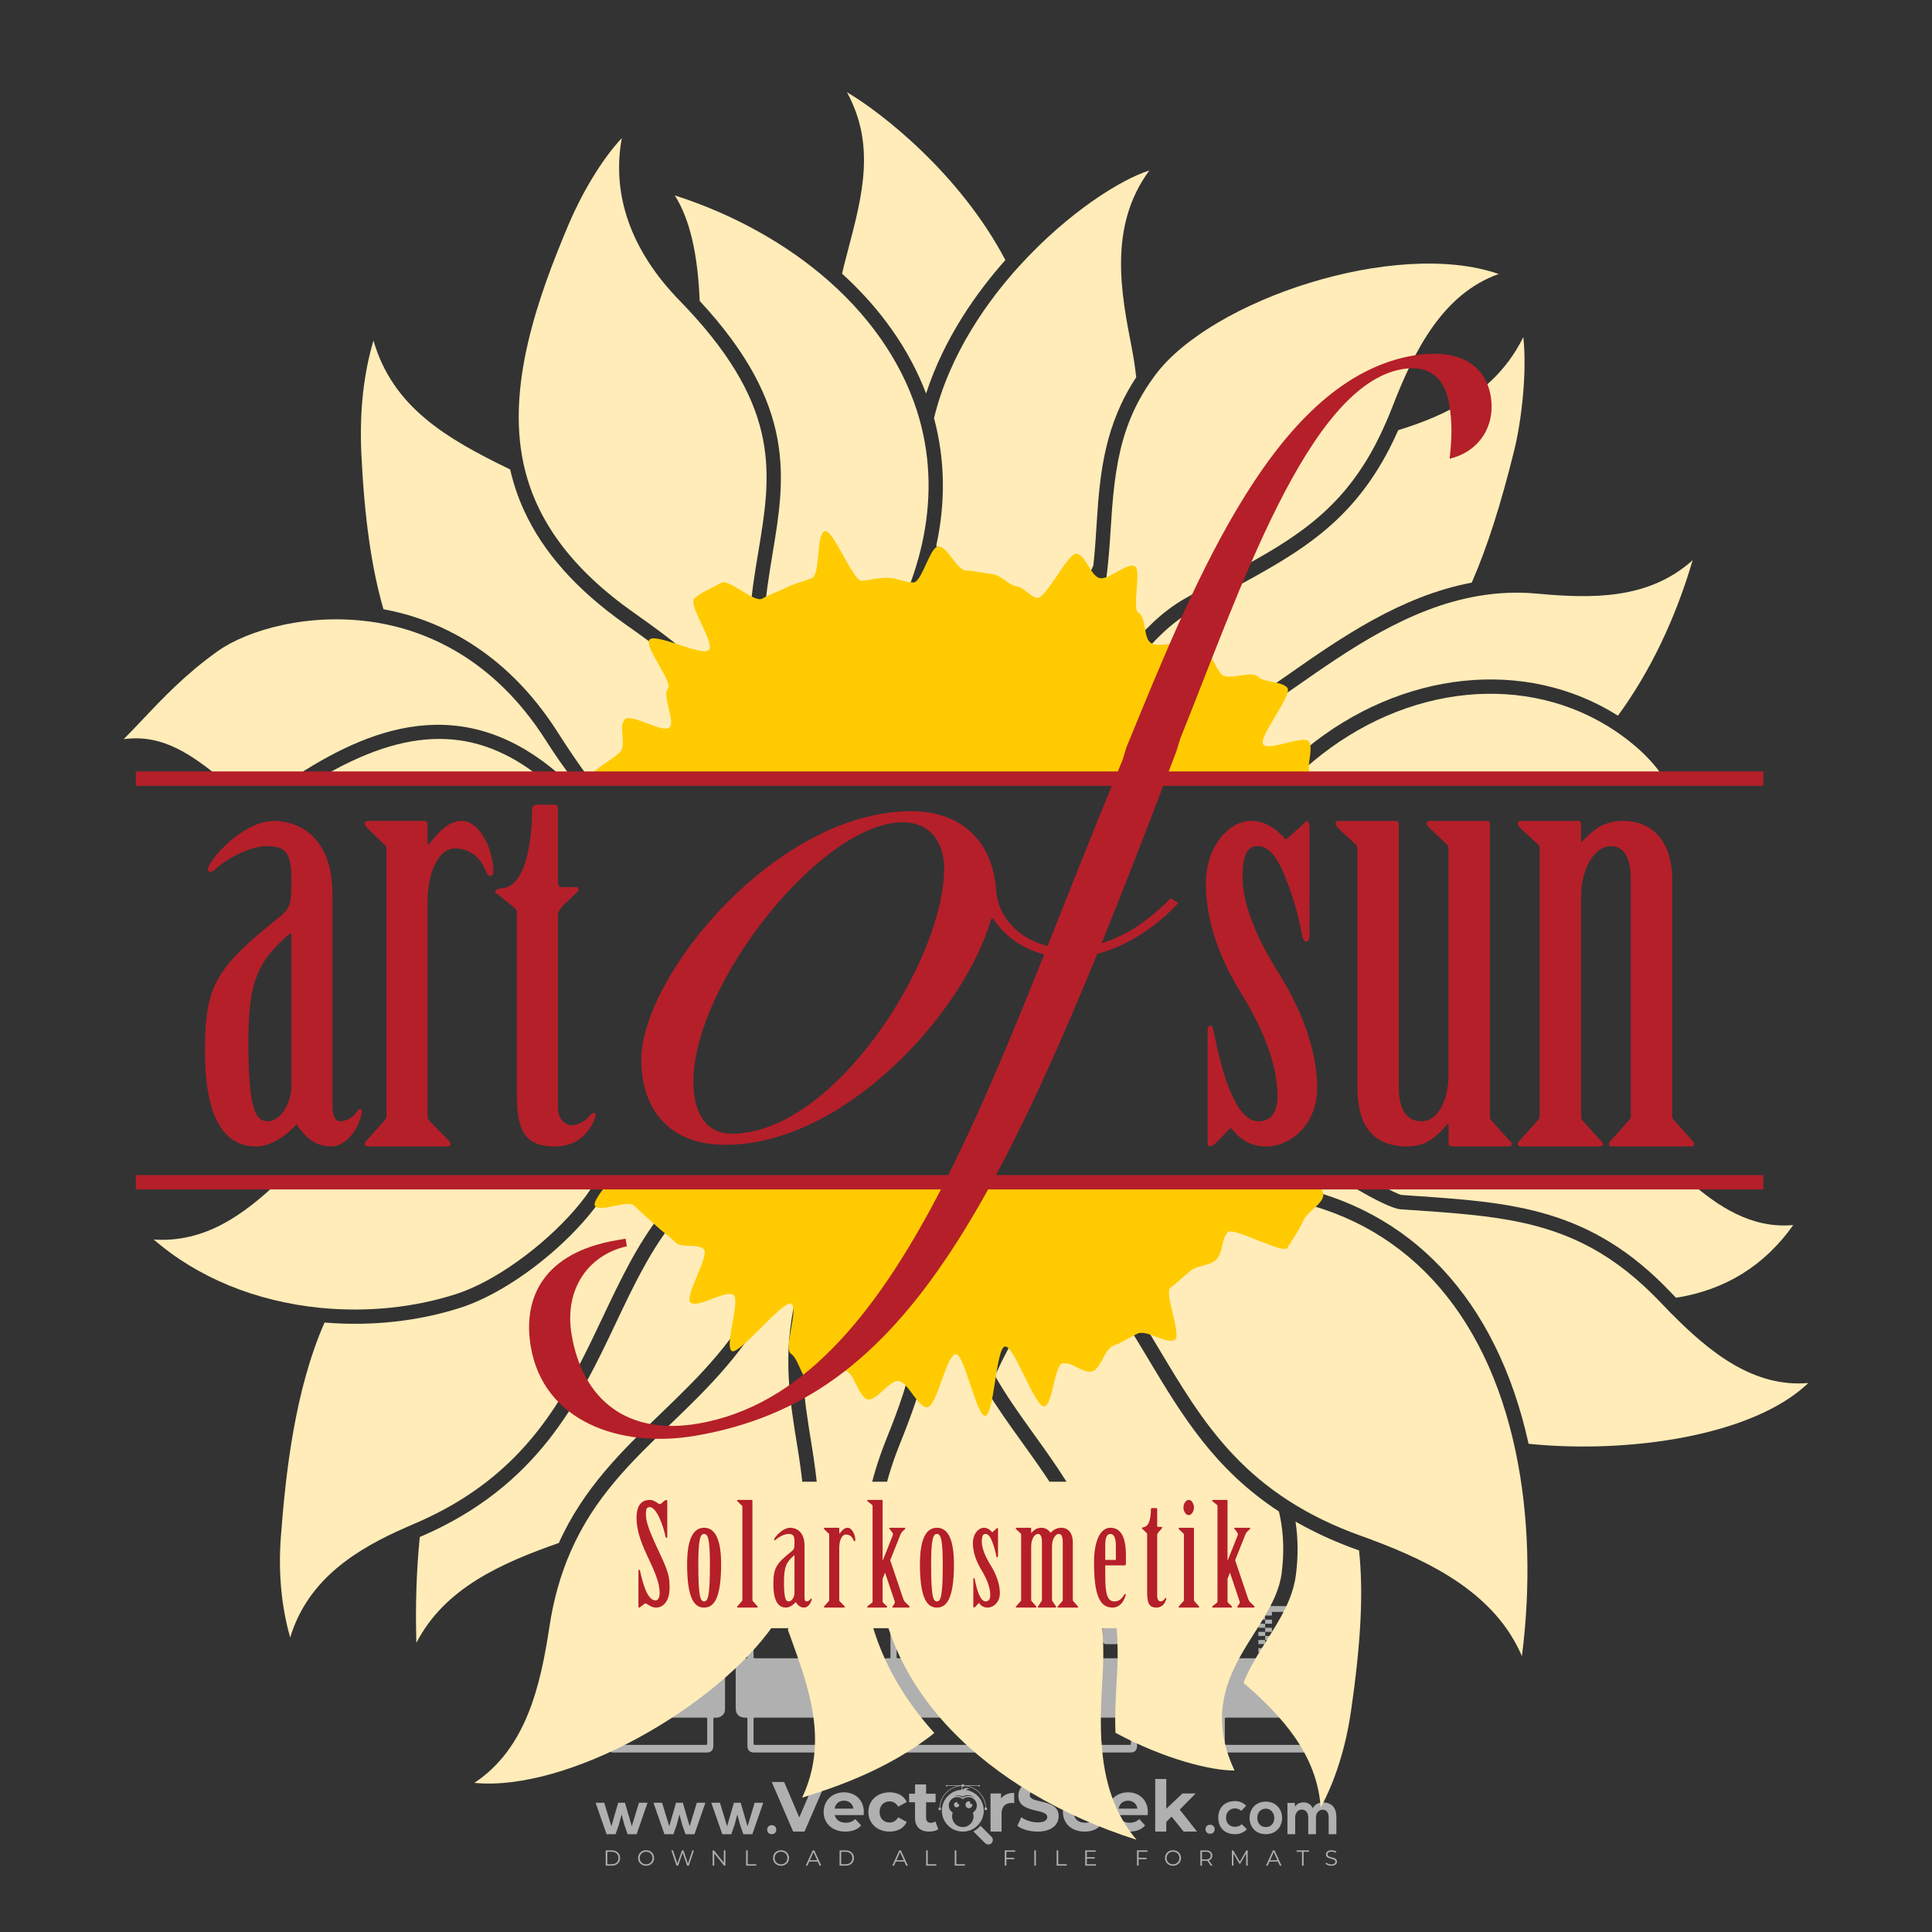 <?xml version="1.0" encoding="iso-8859-1"?>
<!-- Generator: Adobe Illustrator 24.3.0, SVG Export Plug-In . SVG Version: 6.00 Build 0)  -->
<svg version="1.1" id="Layer_1" xmlns="http://www.w3.org/2000/svg" xmlns:xlink="http://www.w3.org/1999/xlink" x="0px" y="0px"
	 viewBox="0 0 500 500" style="enable-background:new 0 0 500 500;" xml:space="preserve">
<rect x="0" y="0" width="500" height="500" fill="#333333" stroke="none"/>
<g id="watermark_1_">
	<g>
		<g id="watermark" style="opacity:0.61;">
			<g>
				<g>
					<g>
						<g>
							<polygon style="fill:#FFFFFF;" points="213.765,461.172 208.204,474.017 205.268,474.017 199.726,461.172 202.938,461.172 
								206.846,470.347 210.81,461.172 							"/>
						</g>
						<g>
							<path style="fill:#FFFFFF;" d="M223.507,469.741h-7.469c0.275,1.23,1.321,1.982,2.826,1.982c1.046,0,1.798-0.312,2.477-0.954
								l1.523,1.651c-0.917,1.046-2.294,1.597-4.074,1.597c-3.413,0-5.634-2.147-5.634-5.083c0-2.954,2.257-5.083,5.267-5.083
								c2.899,0,5.138,1.945,5.138,5.12C223.562,469.191,223.526,469.503,223.507,469.741 M216.002,468.071h4.863
								c-0.202-1.248-1.138-2.055-2.422-2.055C217.139,466.016,216.204,466.805,216.002,468.071"/>
						</g>
						<g>
							<path style="fill:#FFFFFF;" d="M224.735,468.934c0-2.973,2.294-5.083,5.505-5.083c2.074,0,3.707,0.899,4.423,2.514
								l-2.22,1.193c-0.532-0.936-1.321-1.358-2.221-1.358c-1.45,0-2.587,1.009-2.587,2.734c0,1.725,1.138,2.734,2.587,2.734
								c0.899,0,1.688-0.404,2.221-1.358l2.22,1.211c-0.716,1.578-2.349,2.495-4.423,2.495
								C227.029,474.017,224.735,471.907,224.735,468.934"/>
						</g>
						<g>
							<path style="fill:#FFFFFF;" d="M242.828,473.393c-0.587,0.422-1.45,0.624-2.331,0.624c-2.33,0-3.688-1.193-3.688-3.542
								v-4.055h-1.523v-2.202h1.523v-2.404h2.863v2.404h2.459v2.202h-2.459v4.019c0,0.844,0.458,1.303,1.229,1.303
								c0.422,0,0.844-0.128,1.156-0.367L242.828,473.393z"/>
						</g>
					</g>
					<g>
						<path style="fill:#FFFFFF;" d="M262.474,463.997v2.643c-0.238-0.018-0.422-0.037-0.642-0.037
							c-1.578,0-2.624,0.862-2.624,2.753v4.661h-2.863v-9.873h2.734v1.303C259.776,464.493,260.951,463.997,262.474,463.997"/>
					</g>
					<g>
						<path style="fill:#FFFFFF;" d="M263.299,472.53l1.009-2.239c1.083,0.789,2.697,1.339,4.239,1.339
							c1.762,0,2.477-0.587,2.477-1.376c0-2.404-7.469-0.752-7.469-5.524c0-2.184,1.762-4,5.413-4c1.615,0,3.267,0.385,4.459,1.138
							l-0.918,2.257c-1.193-0.679-2.422-1.009-3.56-1.009c-1.761,0-2.44,0.66-2.44,1.468c0,2.367,7.468,0.734,7.468,5.45
							c0,2.147-1.78,3.982-5.45,3.982C266.492,474.017,264.437,473.411,263.299,472.53"/>
					</g>
					<g>
						<path style="fill:#FFFFFF;" d="M285.428,469.741h-7.469c0.275,1.23,1.321,1.982,2.826,1.982c1.046,0,1.798-0.312,2.477-0.954
							l1.523,1.651c-0.918,1.046-2.294,1.597-4.074,1.597c-3.413,0-5.634-2.147-5.634-5.083c0-2.954,2.257-5.083,5.267-5.083
							c2.9,0,5.138,1.945,5.138,5.12C285.484,469.191,285.447,469.503,285.428,469.741 M277.923,468.071h4.863
							c-0.202-1.248-1.138-2.055-2.422-2.055C279.061,466.016,278.125,466.805,277.923,468.071"/>
					</g>
					<g>
						<path style="fill:#FFFFFF;" d="M297.007,469.741h-7.469c0.275,1.23,1.321,1.982,2.826,1.982c1.046,0,1.798-0.312,2.477-0.954
							l1.523,1.651c-0.918,1.046-2.294,1.597-4.074,1.597c-3.413,0-5.634-2.147-5.634-5.083c0-2.954,2.257-5.083,5.267-5.083
							c2.899,0,5.138,1.945,5.138,5.12C297.062,469.191,297.025,469.503,297.007,469.741 M289.501,468.071h4.863
							c-0.202-1.248-1.138-2.055-2.422-2.055C290.639,466.016,289.703,466.805,289.501,468.071"/>
					</g>
					<g>
						<polygon style="fill:#FFFFFF;" points="303.208,470.145 301.831,471.503 301.831,474.017 298.969,474.017 298.969,460.401 
							301.831,460.401 301.831,468.108 306.016,464.144 309.429,464.144 305.318,468.328 309.796,474.017 306.327,474.017 						"/>
					</g>
					<g>
						<path style="fill:#FFFFFF;" d="M256.601,475.359L256.601,475.359l-2.86-2.86c-0.435,0.508-0.953,0.943-1.534,1.284
							c-0.092,0.069-0.186,0.136-0.283,0.199l3.027,3.027c0.456,0.456,1.195,0.456,1.65,0
							C257.057,476.554,257.057,475.815,256.601,475.359"/>
					</g>
					<g>
						<path style="fill:#FFFFFF;" d="M249.984,463.244c0.221-0.173,0.495-0.281,0.797-0.281c0.042,0,0.083,0.002,0.124,0.006
							c-0.214-0.156-0.478-0.249-0.764-0.249c-0.395,0-0.744,0.18-0.981,0.458c-0.051,0-0.1,0.006-0.151,0.008
							c0.039-0.077,0.064-0.162,0.064-0.255c0-0.234-0.143-0.434-0.346-0.519c0.087,0.126,0.138,0.279,0.138,0.445
							c0,0.122-0.031,0.237-0.081,0.341c-2.811,0.201-5.03,2.539-5.03,5.4c0,2.993,2.426,5.42,5.42,5.42
							c2.993,0,5.42-2.426,5.42-5.42C254.595,465.879,252.593,463.635,249.984,463.244 M247.983,464.656
							c0.435,0,0.844,0.112,1.199,0.309c0.374-0.245,0.82-0.387,1.299-0.387c0.711,0,1.348,0.312,1.784,0.806
							c-0.435-0.379-1.004-0.61-1.627-0.61c-0.449,0-0.87,0.12-1.234,0.329c-0.079,0.046-0.156,0.096-0.229,0.15
							c-0.065-0.048-0.133-0.093-0.204-0.134c-0.369-0.219-0.8-0.344-1.26-0.344c-0.3,0-0.588,0.054-0.854,0.152
							C247.196,464.754,247.578,464.656,247.983,464.656 M251.772,469.098c0.115,0.305,0.181,0.634,0.181,0.979
							c0,1.534-1.244,2.777-2.778,2.777c-1.534,0-2.777-1.243-2.777-2.777c0-0.345,0.066-0.674,0.181-0.979
							c-0.62-0.382-1.035-1.064-1.035-1.846c0-1.197,0.971-2.168,2.168-2.168c0.565,0,1.078,0.218,1.463,0.572
							c0.386-0.354,0.899-0.572,1.464-0.572c1.197,0,2.168,0.971,2.168,2.168C252.807,468.034,252.392,468.716,251.772,469.098"/>
					</g>
					<g>
						<path style="fill:#FFFFFF;" d="M251.666,467.061c0,0.497-0.404,0.901-0.901,0.901c-0.497,0-0.901-0.404-0.901-0.901
							s0.404-0.901,0.901-0.901c0.101,0,0.197,0.017,0.287,0.047c-0.03,0.062-0.045,0.132-0.045,0.204
							c0,0.273,0.221,0.494,0.494,0.494c0.05,0,0.099-0.008,0.146-0.022C251.66,466.941,251.666,467,251.666,467.061"/>
					</g>
					<g>
						<path style="fill:#FFFFFF;" d="M248.255,467.061c0,0.376-0.305,0.681-0.681,0.681c-0.376,0-0.681-0.305-0.681-0.681
							s0.305-0.681,0.681-0.681c0.076,0,0.149,0.013,0.217,0.035c-0.023,0.047-0.034,0.1-0.034,0.155
							c0,0.206,0.167,0.374,0.374,0.374c0.038,0,0.075-0.006,0.11-0.017C248.25,466.97,248.255,467.015,248.255,467.061"/>
					</g>
					<g>
						<g>
							<g>
								<rect x="242.908" y="467.83" style="fill:#FFFFFF;" width="0.616" height="0.616"/>
							</g>
							<g>
								<rect x="254.827" y="467.83" style="fill:#FFFFFF;" width="0.616" height="0.616"/>
							</g>
							<g>
								<path style="fill:#FFFFFF;" d="M255.205,468.082h-0.14c0-3.248-2.642-5.89-5.89-5.89c-3.248,0-5.89,2.642-5.89,5.89h-0.14
									c0-1.611,0.627-3.125,1.766-4.264c1.139-1.139,2.653-1.766,4.264-1.766c1.611,0,3.125,0.627,4.264,1.766
									C254.578,464.957,255.205,466.471,255.205,468.082"/>
							</g>
						</g>
						<g>
							<rect x="248.868" y="461.814" style="fill:#FFFFFF;" width="0.616" height="0.616"/>
						</g>
						<g>
							<rect x="244.95" y="462.052" style="fill:#FFFFFF;" width="8.45" height="0.14"/>
						</g>
						<g>
							<path style="fill:#FFFFFF;" d="M245.174,462.15c0,0.108-0.088,0.196-0.196,0.196c-0.108,0-0.196-0.088-0.196-0.196
								c0-0.108,0.088-0.196,0.196-0.196C245.086,461.954,245.174,462.042,245.174,462.15"/>
						</g>
						<g>
							<path style="fill:#FFFFFF;" d="M253.596,462.15c0,0.108-0.088,0.196-0.196,0.196c-0.108,0-0.196-0.088-0.196-0.196
								c0-0.108,0.088-0.196,0.196-0.196C253.509,461.954,253.596,462.042,253.596,462.15"/>
						</g>
					</g>
				</g>
				<g>
					<path style="fill:#FFFFFF;" d="M314.356,473.409c0,1.559-2.364,1.559-2.364,0C311.993,471.851,314.356,471.851,314.356,473.409
						z"/>
				</g>
				<g>
					<g>
						<g>
							<path style="fill:#FFFFFF;" d="M161.739,466.549l1.772,6.088l1.855-6.088h2.215l-2.823,8.14h-2.33l-0.837-2.396l-0.722-2.708
								l-0.722,2.708l-0.837,2.396h-2.33l-2.839-8.14h2.231l1.855,6.088l1.756-6.088H161.739z"/>
						</g>
						<g>
							<path style="fill:#FFFFFF;" d="M176.713,466.549l1.772,6.088l1.855-6.088h2.215l-2.823,8.14h-2.33l-0.837-2.396l-0.722-2.708
								l-0.722,2.708l-0.837,2.396h-2.33l-2.839-8.14h2.231l1.855,6.088l1.756-6.088H176.713z"/>
						</g>
						<g>
							<path style="fill:#FFFFFF;" d="M191.687,466.549l1.772,6.088l1.855-6.088h2.215l-2.823,8.14h-2.33l-0.837-2.396l-0.722-2.708
								l-0.722,2.708l-0.837,2.396h-2.33l-2.839-8.14h2.231l1.855,6.088l1.756-6.088H191.687z"/>
						</g>
					</g>
					<g>
						<path style="fill:#FFFFFF;" d="M200.908,473.52c0,1.559-2.364,1.559-2.364,0C198.545,471.962,200.908,471.962,200.908,473.52z
							"/>
					</g>
					<g>
						<path style="fill:#FFFFFF;" d="M322.71,473.409c-0.935,0.919-1.919,1.28-3.117,1.28c-2.346,0-4.3-1.411-4.3-4.282
							s1.953-4.284,4.3-4.284c1.149,0,2.035,0.329,2.921,1.199l-1.264,1.329c-0.476-0.428-1.066-0.64-1.623-0.64
							c-1.346,0-2.33,0.985-2.33,2.396c0,1.542,1.05,2.362,2.297,2.362c0.64,0,1.28-0.18,1.772-0.672L322.71,473.409z"/>
					</g>
					<g>
						<path style="fill:#FFFFFF;" d="M331.805,470.472c0,2.33-1.591,4.217-4.217,4.217c-2.626,0-4.201-1.887-4.201-4.217
							c0-2.314,1.609-4.217,4.185-4.217C330.149,466.255,331.805,468.158,331.805,470.472z M325.389,470.472
							c0,1.231,0.739,2.38,2.199,2.38c1.46,0,2.199-1.149,2.199-2.38c0-1.215-0.854-2.396-2.199-2.396
							C326.144,468.077,325.389,469.258,325.389,470.472z"/>
					</g>
					<g>
						<path style="fill:#FFFFFF;" d="M338.572,474.689v-4.332c0-1.068-0.559-2.035-1.658-2.035c-1.082,0-1.722,0.967-1.722,2.035
							v4.332h-2.003v-8.107h1.855l0.148,0.985c0.426-0.82,1.362-1.116,2.133-1.116c0.969,0,1.937,0.394,2.396,1.51
							c0.723-1.149,1.658-1.478,2.708-1.478c2.297,0,3.43,1.412,3.43,3.84v4.365h-2.003v-4.365c0-1.066-0.442-1.97-1.526-1.97
							c-1.082,0-1.756,0.935-1.756,2.003v4.332H338.572z"/>
					</g>
				</g>
			</g>
		</g>
		<g style="opacity:0.61;">
			<g>
				<g>
					<path style="fill:#FFFFFF;" d="M345.988,431.299c-0.006-1.224-0.959-2.121-2.189-2.14c-0.924-0.014-0.832,0.12-0.834-0.867
						c-0.003-1.097-0.007-2.194,0.003-3.292c0.003-0.379-0.112-0.691-0.362-0.976c-2.342-2.668-4.678-5.342-7.019-8.011
						c-0.12-0.137-0.275-0.244-0.414-0.366c-6.214,0-12.427,0-18.641,0c-0.794,0.293-1.14,0.868-1.138,1.709
						c0.01,3.748,0.004,7.496,0.004,11.243c0,0.556-0.003,0.589-0.55,0.551c-1.497-0.102-2.516,0.986-2.497,2.492
						c0.044,3.476,0.013,6.953,0.014,10.429c0.001,1.58,0.867,2.443,2.45,2.449c0.582,0.002,0.582,0.002,0.582,0.6
						c0,2.219-0.001,4.438,0.001,6.657c0.001,1.192,0.58,1.771,1.768,1.771c8.013,0.001,16.027,0.001,24.04,0
						c1.168,0,1.755-0.583,1.757-1.745c0.002-2.256,0-4.512,0.001-6.768c0-0.512,0.002-0.511,0.52-0.515
						c0.271-0.002,0.541,0.008,0.809-0.058c0.996-0.246,1.69-1.044,1.694-2.069C346.003,438.696,346.005,434.997,345.988,431.299z
						 M317.537,417.162c5.337,0,10.674,0,16.01,0c0.548,0,0.554,0.007,0.554,0.561c0.001,2.243-0.001,4.486,0.001,6.73
						c0.001,0.811,0.249,1.059,1.06,1.059c1.91,0.001,3.821,0,5.731,0.001c0.458,0,0.479,0.021,0.481,0.483
						c0.003,0.887,0.002,1.775,0,2.662c-0.001,0.477-0.024,0.498-0.504,0.499c-3.895,0.001-7.79,0-11.684,0
						c-3.882,0-7.765,0-11.647,0c-0.55,0-0.552-0.001-0.552-0.561c-0.001-3.624-0.001-7.247,0-10.871
						C316.987,417.166,316.991,417.162,317.537,417.162z M340.822,451.579c-3.883,0.001-7.766,0-11.65,0c-3.871,0-7.742,0-11.613,0
						c-0.572,0-0.574-0.002-0.574-0.579c-0.001-1.997-0.001-3.994,0.001-5.991c0-0.464,0.023-0.486,0.478-0.487
						c7.803-0.001,15.607-0.001,23.41,0c0.478,0,0.499,0.02,0.499,0.503c0.002,1.997,0.001,3.994,0,5.991
						C341.375,451.574,341.37,451.579,340.822,451.579z"/>
				</g>
				<g>
					<g>
						<rect x="327.418" y="417.053" style="fill:#FFFFFF;" width="1.757" height="1.054"/>
					</g>
					<g>
						<rect x="325.662" y="418.107" style="fill:#FFFFFF;" width="1.757" height="1.054"/>
					</g>
					<g>
						<rect x="327.418" y="419.161" style="fill:#FFFFFF;" width="1.757" height="1.054"/>
					</g>
					<g>
						<rect x="325.662" y="420.215" style="fill:#FFFFFF;" width="1.757" height="1.054"/>
					</g>
					<g>
						<rect x="327.418" y="421.269" style="fill:#FFFFFF;" width="1.757" height="1.054"/>
					</g>
					<g>
						<rect x="325.662" y="422.323" style="fill:#FFFFFF;" width="1.757" height="1.054"/>
					</g>
					<g>
						<rect x="327.418" y="423.378" style="fill:#FFFFFF;" width="1.757" height="1.054"/>
					</g>
					<g>
						<rect x="325.662" y="424.432" style="fill:#FFFFFF;" width="1.757" height="1.054"/>
					</g>
					<g>
						<rect x="327.418" y="425.486" style="fill:#FFFFFF;" width="1.757" height="1.054"/>
					</g>
					<g>
						<rect x="325.662" y="426.54" style="fill:#FFFFFF;" width="1.757" height="1.054"/>
					</g>
					<g>
						<rect x="327.418" y="427.594" style="fill:#FFFFFF;" width="1.757" height="1.054"/>
					</g>
					<g>
						<rect x="325.662" y="428.648" style="fill:#FFFFFF;" width="1.757" height="1.054"/>
					</g>
				</g>
			</g>
			<g>
				<path style="fill:#FFFFFF;" d="M187.637,431.299c-0.006-1.224-0.959-2.121-2.189-2.14c-0.924-0.014-0.832,0.12-0.834-0.867
					c-0.003-1.097-0.007-2.194,0.003-3.292c0.003-0.379-0.112-0.691-0.362-0.976c-2.342-2.668-4.678-5.342-7.019-8.011
					c-0.12-0.137-0.275-0.244-0.414-0.366c-6.214,0-12.427,0-18.641,0c-0.794,0.293-1.14,0.868-1.138,1.709
					c0.01,3.748,0.004,7.496,0.004,11.243c0,0.556-0.003,0.589-0.55,0.551c-1.497-0.102-2.516,0.986-2.497,2.492
					c0.044,3.476,0.013,6.953,0.014,10.429c0.001,1.58,0.867,2.443,2.45,2.449c0.582,0.002,0.582,0.002,0.582,0.6
					c0,2.219-0.001,4.438,0.001,6.657c0.001,1.192,0.58,1.771,1.768,1.771c8.013,0.001,16.027,0.001,24.04,0
					c1.168,0,1.755-0.583,1.757-1.745c0.002-2.256,0-4.512,0.001-6.768c0-0.512,0.002-0.511,0.52-0.515
					c0.271-0.002,0.541,0.008,0.809-0.058c0.996-0.246,1.69-1.044,1.694-2.069C187.652,438.696,187.655,434.997,187.637,431.299z
					 M159.187,417.162c5.337,0,10.674,0,16.01,0c0.548,0,0.554,0.007,0.554,0.561c0.001,2.243-0.001,4.486,0.001,6.73
					c0.001,0.811,0.249,1.059,1.06,1.059c1.91,0.001,3.821,0,5.731,0.001c0.458,0,0.479,0.021,0.481,0.483
					c0.003,0.887,0.002,1.775,0,2.662c-0.001,0.477-0.024,0.498-0.504,0.499c-3.895,0.001-7.79,0-11.684,0
					c-3.882,0-7.765,0-11.647,0c-0.55,0-0.552-0.001-0.552-0.561c-0.001-3.624-0.001-7.247,0-10.871
					C158.636,417.166,158.64,417.162,159.187,417.162z M182.472,451.579c-3.883,0.001-7.766,0-11.65,0c-3.871,0-7.742,0-11.613,0
					c-0.572,0-0.574-0.002-0.574-0.579c-0.001-1.997-0.001-3.994,0.001-5.991c0-0.464,0.023-0.486,0.478-0.487
					c7.803-0.001,15.607-0.001,23.41,0c0.478,0,0.499,0.02,0.499,0.503c0.002,1.997,0.001,3.994,0,5.991
					C183.024,451.574,183.019,451.579,182.472,451.579z"/>
			</g>
			<g>
				<path style="fill:#FFFFFF;" d="M159.779,440.669v-7.897h2.779c0.375,0,0.726,0.061,1.053,0.182
					c0.327,0.121,0.612,0.292,0.855,0.513c0.242,0.221,0.434,0.483,0.573,0.789c0.14,0.305,0.21,0.642,0.21,1.009
					c0,0.375-0.07,0.715-0.21,1.02c-0.14,0.305-0.331,0.568-0.573,0.789c-0.243,0.221-0.528,0.392-0.855,0.513
					c-0.327,0.121-0.678,0.182-1.053,0.182h-1.29v2.901H159.779z M162.58,436.356c0.39,0,0.684-0.111,0.882-0.331
					c0.199-0.22,0.298-0.474,0.298-0.761c0-0.14-0.024-0.276-0.072-0.408c-0.048-0.132-0.121-0.248-0.221-0.347
					c-0.099-0.099-0.223-0.178-0.37-0.237c-0.147-0.059-0.32-0.089-0.518-0.089h-1.312v2.173H162.58z"/>
				<path style="fill:#FFFFFF;" d="M166.308,432.771h1.731l3.177,5.294h0.088l-0.088-1.522v-3.772h1.478v7.897h-1.566l-3.353-5.592
					h-0.088l0.088,1.522v4.07h-1.467V432.771z"/>
				<path style="fill:#FFFFFF;" d="M177.922,436.334h3.872c0.022,0.089,0.04,0.195,0.055,0.32c0.014,0.125,0.022,0.25,0.022,0.375
					c0,0.507-0.077,0.985-0.231,1.434c-0.154,0.449-0.397,0.849-0.728,1.202c-0.353,0.375-0.776,0.666-1.268,0.871
					c-0.493,0.206-1.055,0.309-1.688,0.309c-0.574,0-1.114-0.103-1.622-0.309c-0.507-0.206-0.948-0.492-1.323-0.86
					c-0.375-0.367-0.673-0.803-0.894-1.307c-0.221-0.504-0.331-1.053-0.331-1.649c0-0.595,0.11-1.145,0.331-1.649
					c0.221-0.504,0.518-0.939,0.894-1.307c0.375-0.367,0.816-0.654,1.323-0.86c0.507-0.206,1.048-0.309,1.622-0.309
					c0.64,0,1.211,0.11,1.715,0.331c0.504,0.221,0.935,0.526,1.296,0.915l-1.025,1.004c-0.258-0.272-0.544-0.48-0.861-0.623
					c-0.316-0.143-0.695-0.215-1.136-0.215c-0.361,0-0.703,0.065-1.026,0.193c-0.324,0.129-0.607,0.311-0.85,0.546
					c-0.242,0.235-0.436,0.52-0.579,0.855c-0.143,0.335-0.215,0.708-0.215,1.119c0,0.412,0.072,0.785,0.215,1.12
					c0.143,0.335,0.338,0.62,0.584,0.855c0.246,0.235,0.531,0.418,0.855,0.546c0.323,0.129,0.669,0.193,1.037,0.193
					c0.419,0,0.773-0.061,1.064-0.182c0.29-0.121,0.538-0.278,0.744-0.469c0.148-0.132,0.275-0.3,0.381-0.502
					c0.106-0.202,0.189-0.428,0.248-0.678h-2.482V436.334z"/>
			</g>
			<g>
				<path style="fill:#FFFFFF;" d="M224.019,431.299c-0.006-1.224-0.959-2.121-2.189-2.14c-0.924-0.014-0.832,0.12-0.834-0.867
					c-0.003-1.097-0.007-2.194,0.003-3.292c0.003-0.379-0.112-0.691-0.362-0.976c-2.342-2.668-4.678-5.342-7.019-8.011
					c-0.12-0.137-0.275-0.244-0.414-0.366c-6.214,0-12.427,0-18.641,0c-0.794,0.293-1.14,0.868-1.138,1.709
					c0.01,3.748,0.004,7.496,0.004,11.243c0,0.556-0.003,0.589-0.55,0.551c-1.497-0.102-2.516,0.986-2.497,2.492
					c0.044,3.476,0.013,6.953,0.014,10.429c0.001,1.58,0.867,2.443,2.45,2.449c0.582,0.002,0.582,0.002,0.582,0.6
					c0,2.219-0.001,4.438,0.001,6.657c0.001,1.192,0.58,1.771,1.768,1.771c8.013,0.001,16.027,0.001,24.04,0
					c1.168,0,1.755-0.583,1.757-1.745c0.002-2.256,0-4.512,0.001-6.768c0-0.512,0.002-0.511,0.52-0.515
					c0.271-0.002,0.541,0.008,0.809-0.058c0.997-0.246,1.69-1.044,1.694-2.069C224.034,438.696,224.036,434.997,224.019,431.299z
					 M195.568,417.162c5.337,0,10.674,0,16.01,0c0.548,0,0.554,0.007,0.554,0.561c0.001,2.243-0.001,4.486,0.001,6.73
					c0.001,0.811,0.249,1.059,1.06,1.059c1.91,0.001,3.821,0,5.731,0.001c0.458,0,0.479,0.021,0.481,0.483
					c0.003,0.887,0.002,1.775,0,2.662c-0.001,0.477-0.024,0.498-0.504,0.499c-3.895,0.001-7.79,0-11.684,0
					c-3.882,0-7.765,0-11.647,0c-0.55,0-0.552-0.001-0.552-0.561c-0.001-3.624-0.001-7.247,0-10.871
					C195.018,417.166,195.022,417.162,195.568,417.162z M218.854,451.579c-3.883,0.001-7.766,0-11.65,0c-3.871,0-7.742,0-11.613,0
					c-0.572,0-0.574-0.002-0.574-0.579c-0.001-1.997-0.001-3.994,0.001-5.991c0-0.464,0.023-0.486,0.478-0.487
					c7.803-0.001,15.607-0.001,23.41,0c0.478,0,0.499,0.02,0.499,0.503c0.002,1.997,0.001,3.994,0,5.991
					C219.406,451.574,219.401,451.579,218.854,451.579z"/>
			</g>
			<g>
				<path style="fill:#FFFFFF;" d="M205.111,432.771h1.699l2.967,7.897h-1.644l-0.651-1.886h-3.044l-0.651,1.886h-1.643
					L205.111,432.771z M206.997,437.415l-0.706-1.974l-0.287-0.96h-0.088l-0.287,0.96l-0.706,1.974H206.997z"/>
				<path style="fill:#FFFFFF;" d="M211.331,434.536c-0.125,0-0.245-0.024-0.359-0.072c-0.114-0.048-0.213-0.114-0.298-0.199
					c-0.084-0.084-0.151-0.182-0.198-0.292c-0.048-0.11-0.072-0.232-0.072-0.364s0.024-0.254,0.072-0.364
					c0.048-0.11,0.114-0.208,0.198-0.292c0.084-0.084,0.184-0.151,0.298-0.198c0.114-0.048,0.233-0.072,0.359-0.072
					c0.257,0,0.478,0.09,0.662,0.27c0.184,0.181,0.276,0.399,0.276,0.656s-0.092,0.476-0.276,0.656
					C211.809,434.446,211.589,434.536,211.331,434.536z M210.615,440.669v-5.404h1.445v5.404H210.615z"/>
			</g>
			<g>
				<path style="fill:#FFFFFF;" d="M261.044,431.299c-0.006-1.224-0.959-2.121-2.189-2.14c-0.924-0.014-0.832,0.12-0.834-0.867
					c-0.003-1.097-0.007-2.194,0.003-3.292c0.003-0.379-0.112-0.691-0.362-0.976c-2.342-2.668-4.678-5.342-7.019-8.011
					c-0.12-0.137-0.275-0.244-0.414-0.366c-6.214,0-12.427,0-18.641,0c-0.794,0.293-1.14,0.868-1.138,1.709
					c0.01,3.748,0.004,7.496,0.004,11.243c0,0.556-0.003,0.589-0.55,0.551c-1.497-0.102-2.516,0.986-2.497,2.492
					c0.044,3.476,0.013,6.953,0.014,10.429c0.001,1.58,0.867,2.443,2.45,2.449c0.582,0.002,0.582,0.002,0.582,0.6
					c0,2.219-0.001,4.438,0.001,6.657c0.001,1.192,0.58,1.771,1.768,1.771c8.013,0.001,16.027,0.001,24.04,0
					c1.168,0,1.755-0.583,1.757-1.745c0.002-2.256,0-4.512,0.001-6.768c0-0.512,0.002-0.511,0.52-0.515
					c0.271-0.002,0.541,0.008,0.809-0.058c0.996-0.246,1.69-1.044,1.694-2.069C261.059,438.696,261.061,434.997,261.044,431.299z
					 M232.593,417.162c5.337,0,10.674,0,16.01,0c0.548,0,0.554,0.007,0.554,0.561c0.001,2.243-0.001,4.486,0.001,6.73
					c0.001,0.811,0.249,1.059,1.06,1.059c1.91,0.001,3.821,0,5.731,0.001c0.458,0,0.479,0.021,0.481,0.483
					c0.003,0.887,0.002,1.775,0,2.662c-0.001,0.477-0.024,0.498-0.504,0.499c-3.895,0.001-7.79,0-11.684,0
					c-3.882,0-7.765,0-11.647,0c-0.55,0-0.552-0.001-0.552-0.561c-0.001-3.624-0.001-7.247,0-10.871
					C232.042,417.166,232.047,417.162,232.593,417.162z M255.878,451.579c-3.883,0.001-7.766,0-11.65,0c-3.871,0-7.742,0-11.613,0
					c-0.572,0-0.574-0.002-0.574-0.579c-0.001-1.997-0.001-3.994,0.001-5.991c0-0.464,0.023-0.486,0.478-0.487
					c7.803-0.001,15.607-0.001,23.41,0c0.478,0,0.499,0.02,0.499,0.503c0.002,1.997,0.001,3.994,0,5.991
					C256.431,451.574,256.426,451.579,255.878,451.579z"/>
			</g>
			<g>
				<path style="fill:#FFFFFF;" d="M236.361,440.845c-0.338,0-0.662-0.048-0.971-0.143c-0.309-0.095-0.592-0.239-0.849-0.43
					c-0.257-0.191-0.481-0.425-0.673-0.7c-0.191-0.276-0.342-0.597-0.452-0.965l1.401-0.551c0.103,0.397,0.283,0.726,0.54,0.987
					c0.257,0.261,0.596,0.392,1.015,0.392c0.154,0,0.303-0.02,0.447-0.061c0.143-0.04,0.272-0.099,0.386-0.176
					s0.204-0.175,0.27-0.292c0.066-0.118,0.099-0.254,0.099-0.408c0-0.147-0.026-0.279-0.077-0.397
					c-0.051-0.117-0.138-0.227-0.259-0.331c-0.121-0.103-0.28-0.202-0.475-0.298c-0.195-0.095-0.435-0.195-0.722-0.298l-0.485-0.176
					c-0.213-0.073-0.429-0.173-0.645-0.298c-0.217-0.125-0.413-0.276-0.59-0.452c-0.177-0.176-0.322-0.384-0.436-0.623
					c-0.114-0.239-0.171-0.509-0.171-0.81c0-0.309,0.06-0.597,0.182-0.866c0.121-0.268,0.294-0.503,0.518-0.706
					c0.224-0.202,0.492-0.36,0.805-0.474s0.66-0.171,1.042-0.171c0.397,0,0.74,0.053,1.031,0.16
					c0.291,0.107,0.537,0.243,0.739,0.408c0.202,0.165,0.366,0.348,0.491,0.546c0.125,0.199,0.217,0.386,0.276,0.563l-1.312,0.551
					c-0.074-0.221-0.208-0.419-0.402-0.596c-0.195-0.176-0.462-0.265-0.8-0.265c-0.324,0-0.592,0.075-0.805,0.226
					c-0.213,0.151-0.32,0.348-0.32,0.59c0,0.235,0.103,0.436,0.309,0.601c0.206,0.165,0.533,0.325,0.982,0.48l0.497,0.165
					c0.316,0.111,0.605,0.237,0.866,0.381c0.261,0.143,0.485,0.314,0.673,0.513c0.187,0.199,0.331,0.425,0.43,0.678
					c0.1,0.254,0.149,0.546,0.149,0.877c0,0.412-0.083,0.767-0.248,1.064c-0.165,0.298-0.377,0.542-0.634,0.734
					c-0.258,0.191-0.548,0.335-0.872,0.43C236.986,440.797,236.67,440.845,236.361,440.845z"/>
				<path style="fill:#FFFFFF;" d="M239.516,432.771h1.61l1.633,4.754l0.287,1.015h0.088l0.309-1.015l1.699-4.754h1.61l-2.879,7.897
					h-1.566L239.516,432.771z"/>
				<path style="fill:#FFFFFF;" d="M251.097,436.334h3.871c0.022,0.089,0.04,0.195,0.055,0.32c0.015,0.125,0.023,0.25,0.023,0.375
					c0,0.507-0.078,0.985-0.232,1.434c-0.154,0.449-0.397,0.849-0.728,1.202c-0.353,0.375-0.775,0.666-1.268,0.871
					c-0.493,0.206-1.055,0.309-1.688,0.309c-0.574,0-1.114-0.103-1.621-0.309c-0.507-0.206-0.949-0.492-1.324-0.86
					c-0.375-0.367-0.673-0.803-0.894-1.307c-0.22-0.504-0.331-1.053-0.331-1.649c0-0.595,0.11-1.145,0.331-1.649
					c0.221-0.504,0.518-0.939,0.894-1.307c0.375-0.367,0.816-0.654,1.324-0.86c0.507-0.206,1.047-0.309,1.621-0.309
					c0.64,0,1.211,0.11,1.715,0.331c0.504,0.221,0.936,0.526,1.296,0.915l-1.026,1.004c-0.257-0.272-0.544-0.48-0.861-0.623
					c-0.316-0.143-0.694-0.215-1.136-0.215c-0.36,0-0.702,0.065-1.026,0.193c-0.323,0.129-0.607,0.311-0.849,0.546
					c-0.243,0.235-0.436,0.52-0.579,0.855c-0.143,0.335-0.215,0.708-0.215,1.119c0,0.412,0.072,0.785,0.215,1.12
					c0.143,0.335,0.338,0.62,0.585,0.855c0.246,0.235,0.531,0.418,0.854,0.546c0.324,0.129,0.669,0.193,1.037,0.193
					c0.419,0,0.774-0.061,1.064-0.182c0.29-0.121,0.539-0.278,0.745-0.469c0.147-0.132,0.274-0.3,0.38-0.502
					c0.107-0.202,0.189-0.428,0.248-0.678h-2.482V436.334z"/>
			</g>
			<g>
				<path style="fill:#FFFFFF;" d="M297.3,431.299c-0.006-1.224-0.959-2.121-2.189-2.14c-0.924-0.014-0.832,0.12-0.834-0.867
					c-0.003-1.097-0.007-2.194,0.003-3.292c0.003-0.379-0.112-0.691-0.362-0.976c-2.342-2.668-4.678-5.342-7.019-8.011
					c-0.12-0.137-0.275-0.244-0.414-0.366c-6.214,0-12.427,0-18.641,0c-0.794,0.293-1.14,0.868-1.138,1.709
					c0.01,3.748,0.004,7.496,0.004,11.243c0,0.556-0.003,0.589-0.55,0.551c-1.497-0.102-2.516,0.986-2.497,2.492
					c0.044,3.476,0.013,6.953,0.014,10.429c0.001,1.58,0.867,2.443,2.45,2.449c0.582,0.002,0.582,0.002,0.582,0.6
					c0,2.219-0.001,4.438,0.001,6.657c0.001,1.192,0.58,1.771,1.768,1.771c8.013,0.001,16.027,0.001,24.04,0
					c1.168,0,1.755-0.583,1.757-1.745c0.002-2.256,0-4.512,0.001-6.768c0-0.512,0.002-0.511,0.52-0.515
					c0.271-0.002,0.541,0.008,0.809-0.058c0.996-0.246,1.69-1.044,1.694-2.069C297.315,438.696,297.318,434.997,297.3,431.299z
					 M268.85,417.162c5.337,0,10.674,0,16.01,0c0.548,0,0.554,0.007,0.554,0.561c0.001,2.243-0.001,4.486,0.001,6.73
					c0.001,0.811,0.249,1.059,1.06,1.059c1.91,0.001,3.821,0,5.731,0.001c0.458,0,0.479,0.021,0.481,0.483
					c0.003,0.887,0.002,1.775,0,2.662c-0.001,0.477-0.024,0.498-0.504,0.499c-3.895,0.001-7.79,0-11.684,0
					c-3.882,0-7.765,0-11.647,0c-0.55,0-0.552-0.001-0.552-0.561c-0.001-3.624-0.001-7.247,0-10.871
					C268.299,417.166,268.303,417.162,268.85,417.162z M292.135,451.579c-3.883,0.001-7.766,0-11.65,0c-3.871,0-7.742,0-11.613,0
					c-0.572,0-0.574-0.002-0.574-0.579c-0.001-1.997-0.001-3.994,0.001-5.991c0-0.464,0.023-0.486,0.478-0.487
					c7.803-0.001,15.607-0.001,23.41,0c0.478,0,0.499,0.02,0.499,0.503c0.001,1.997,0.001,3.994,0,5.991
					C292.687,451.574,292.682,451.579,292.135,451.579z"/>
			</g>
			<g>
				<path style="fill:#FFFFFF;" d="M272.966,434.183v1.831h3.165v1.412h-3.165v1.831h3.518v1.412h-5.007v-7.897h5.007v1.412H272.966
					z"/>
				<path style="fill:#FFFFFF;" d="M277.852,440.669v-7.897h2.779c0.375,0,0.726,0.061,1.053,0.182
					c0.327,0.121,0.612,0.292,0.855,0.513c0.243,0.221,0.434,0.483,0.574,0.789c0.14,0.305,0.209,0.642,0.209,1.009
					c0,0.375-0.07,0.715-0.209,1.02c-0.14,0.305-0.331,0.568-0.574,0.789c-0.243,0.221-0.528,0.392-0.855,0.513
					c-0.327,0.121-0.678,0.182-1.053,0.182h-1.29v2.901H277.852z M280.653,436.356c0.389,0,0.684-0.111,0.882-0.331
					c0.199-0.22,0.298-0.474,0.298-0.761c0-0.14-0.024-0.276-0.072-0.408c-0.048-0.132-0.121-0.248-0.221-0.347
					c-0.099-0.099-0.222-0.178-0.37-0.237c-0.147-0.059-0.32-0.089-0.518-0.089h-1.312v2.173H280.653z"/>
				<path style="fill:#FFFFFF;" d="M286.797,440.845c-0.338,0-0.662-0.048-0.971-0.143c-0.309-0.095-0.592-0.239-0.849-0.43
					c-0.257-0.191-0.482-0.425-0.673-0.7c-0.191-0.276-0.342-0.597-0.452-0.965l1.401-0.551c0.103,0.397,0.283,0.726,0.541,0.987
					c0.257,0.261,0.595,0.392,1.015,0.392c0.154,0,0.303-0.02,0.447-0.061c0.143-0.04,0.272-0.099,0.386-0.176
					c0.114-0.077,0.204-0.175,0.27-0.292c0.066-0.118,0.1-0.254,0.1-0.408c0-0.147-0.026-0.279-0.077-0.397
					c-0.051-0.117-0.138-0.227-0.259-0.331c-0.121-0.103-0.279-0.202-0.474-0.298c-0.195-0.095-0.436-0.195-0.723-0.298
					l-0.485-0.176c-0.213-0.073-0.428-0.173-0.645-0.298c-0.217-0.125-0.414-0.276-0.59-0.452c-0.176-0.176-0.322-0.384-0.436-0.623
					c-0.114-0.239-0.171-0.509-0.171-0.81c0-0.309,0.061-0.597,0.182-0.866c0.121-0.268,0.294-0.503,0.518-0.706
					c0.224-0.202,0.493-0.36,0.805-0.474c0.312-0.114,0.66-0.171,1.042-0.171c0.397,0,0.741,0.053,1.031,0.16
					c0.29,0.107,0.537,0.243,0.739,0.408c0.202,0.165,0.365,0.348,0.491,0.546c0.125,0.199,0.217,0.386,0.276,0.563l-1.312,0.551
					c-0.074-0.221-0.208-0.419-0.403-0.596c-0.195-0.176-0.462-0.265-0.799-0.265c-0.324,0-0.592,0.075-0.805,0.226
					c-0.213,0.151-0.32,0.348-0.32,0.59c0,0.235,0.103,0.436,0.309,0.601c0.206,0.165,0.533,0.325,0.982,0.48l0.496,0.165
					c0.316,0.111,0.605,0.237,0.866,0.381c0.261,0.143,0.485,0.314,0.673,0.513c0.187,0.199,0.331,0.425,0.43,0.678
					c0.099,0.254,0.149,0.546,0.149,0.877c0,0.412-0.083,0.767-0.248,1.064c-0.165,0.298-0.377,0.542-0.634,0.734
					c-0.258,0.191-0.548,0.335-0.872,0.43C287.422,440.797,287.105,440.845,286.797,440.845z"/>
			</g>
			<g>
				<path style="fill:#FFFFFF;" d="M321.394,439.168l4.004-4.985h-3.827v-1.412h5.559v1.5l-3.96,4.985h4.004v1.412h-5.779V439.168z"
					/>
				<path style="fill:#FFFFFF;" d="M328.409,432.771h1.489v7.897h-1.489V432.771z"/>
				<path style="fill:#FFFFFF;" d="M331.486,440.669v-7.897h2.779c0.375,0,0.726,0.061,1.053,0.182
					c0.327,0.121,0.612,0.292,0.855,0.513s0.434,0.483,0.574,0.789c0.14,0.305,0.209,0.642,0.209,1.009
					c0,0.375-0.07,0.715-0.209,1.02c-0.14,0.305-0.331,0.568-0.574,0.789c-0.243,0.221-0.528,0.392-0.855,0.513
					c-0.327,0.121-0.678,0.182-1.053,0.182h-1.29v2.901H331.486z M334.288,436.356c0.389,0,0.684-0.111,0.882-0.331
					c0.199-0.22,0.298-0.474,0.298-0.761c0-0.14-0.024-0.276-0.072-0.408c-0.048-0.132-0.121-0.248-0.221-0.347
					c-0.099-0.099-0.222-0.178-0.37-0.237c-0.147-0.059-0.32-0.089-0.518-0.089h-1.312v2.173H334.288z"/>
			</g>
		</g>
		<g style="opacity:0.61;">
			<path style="fill:#FFFFFF;" d="M300.133,433.27h9.067v2.242h-9.067V433.27z M300.133,437.136h9.067v2.243h-9.067V437.136z"/>
		</g>
	</g>
	<g style="opacity:0.61;">
		<path style="fill:#FFFFFF;" d="M156.756,478.878h1.607c1.263,0,2.114,0.812,2.114,1.974c0,1.161-0.851,1.973-2.114,1.973h-1.607
			V478.878z M158.34,482.464c1.049,0,1.725-0.665,1.725-1.612c0-0.947-0.677-1.613-1.725-1.613h-1.167v3.225H158.34z"/>
		<path style="fill:#FFFFFF;" d="M165.139,480.851c0-1.15,0.879-2.007,2.075-2.007c1.184,0,2.069,0.851,2.069,2.007
			c0,1.156-0.885,2.007-2.069,2.007C166.019,482.858,165.139,482.002,165.139,480.851z M168.866,480.851
			c0-0.942-0.705-1.635-1.652-1.635c-0.953,0-1.663,0.693-1.663,1.635c0,0.941,0.71,1.635,1.663,1.635
			C168.162,482.486,168.866,481.793,168.866,480.851z"/>
		<path style="fill:#FFFFFF;" d="M179.596,478.878l-1.331,3.947h-0.44l-1.156-3.366l-1.161,3.366h-0.434l-1.331-3.947h0.429
			l1.139,3.394l1.178-3.394h0.389l1.161,3.411l1.156-3.411H179.596z"/>
		<path style="fill:#FFFFFF;" d="M187.731,478.878v3.947h-0.344l-2.537-3.202v3.202h-0.417v-3.947h0.344l2.543,3.203v-3.203H187.731
			z"/>
		<path style="fill:#FFFFFF;" d="M193.093,478.878h0.417v3.586h2.21v0.361h-2.627V478.878z"/>
		<path style="fill:#FFFFFF;" d="M200.061,480.851c0-1.15,0.879-2.007,2.075-2.007c1.184,0,2.069,0.851,2.069,2.007
			c0,1.156-0.885,2.007-2.069,2.007C200.941,482.858,200.061,482.002,200.061,480.851z M203.788,480.851
			c0-0.942-0.705-1.635-1.652-1.635c-0.953,0-1.663,0.693-1.663,1.635c0,0.941,0.71,1.635,1.663,1.635
			C203.083,482.486,203.788,481.793,203.788,480.851z"/>
		<path style="fill:#FFFFFF;" d="M211.636,481.77h-2.199l-0.474,1.054h-0.434l1.804-3.947h0.412l1.804,3.947h-0.44L211.636,481.77z
			 M211.484,481.432l-0.947-2.12l-0.947,2.12H211.484z"/>
		<path style="fill:#FFFFFF;" d="M217.28,478.878h1.607c1.263,0,2.114,0.812,2.114,1.974c0,1.161-0.851,1.973-2.114,1.973h-1.607
			V478.878z M218.864,482.464c1.049,0,1.725-0.665,1.725-1.612c0-0.947-0.677-1.613-1.725-1.613h-1.167v3.225H218.864z"/>
		<path style="fill:#FFFFFF;" d="M234.041,481.77h-2.199l-0.474,1.054h-0.434l1.804-3.947h0.412l1.804,3.947h-0.44L234.041,481.77z
			 M233.889,481.432l-0.947-2.12l-0.947,2.12H233.889z"/>
		<path style="fill:#FFFFFF;" d="M239.685,478.878h0.417v3.586h2.21v0.361h-2.627V478.878z"/>
		<path style="fill:#FFFFFF;" d="M247.082,478.878h0.417v3.586h2.21v0.361h-2.627V478.878z"/>
		<path style="fill:#FFFFFF;" d="M260.449,479.239v1.551h2.041v0.361h-2.041v1.675h-0.417v-3.947h2.706v0.361H260.449z"/>
		<path style="fill:#FFFFFF;" d="M267.678,478.878h0.417v3.947h-0.417V478.878z"/>
		<path style="fill:#FFFFFF;" d="M273.456,478.878h0.417v3.586h2.21v0.361h-2.627V478.878z"/>
		<path style="fill:#FFFFFF;" d="M283.644,482.464v0.361h-2.791v-3.947h2.706v0.361h-2.289v1.404h2.041v0.355h-2.041v1.466H283.644z
			"/>
		<path style="fill:#FFFFFF;" d="M294.672,479.239v1.551h2.041v0.361h-2.041v1.675h-0.417v-3.947h2.706v0.361H294.672z"/>
		<path style="fill:#FFFFFF;" d="M301.5,480.851c0-1.15,0.879-2.007,2.075-2.007c1.184,0,2.069,0.851,2.069,2.007
			c0,1.156-0.885,2.007-2.069,2.007C302.379,482.858,301.5,482.002,301.5,480.851z M305.226,480.851
			c0-0.942-0.705-1.635-1.652-1.635c-0.953,0-1.663,0.693-1.663,1.635c0,0.941,0.71,1.635,1.663,1.635
			C304.522,482.486,305.226,481.793,305.226,480.851z"/>
		<path style="fill:#FFFFFF;" d="M313.351,482.825l-0.902-1.269c-0.102,0.011-0.203,0.017-0.316,0.017h-1.06v1.252h-0.417v-3.947
			h1.477c1.004,0,1.613,0.507,1.613,1.353c0,0.62-0.327,1.054-0.902,1.24l0.964,1.353H313.351z M313.328,480.231
			c0-0.632-0.417-0.992-1.207-0.992h-1.048v1.979h1.048C312.911,481.218,313.328,480.851,313.328,480.231z"/>
		<path style="fill:#FFFFFF;" d="M322.907,478.878v3.947h-0.4v-3.158l-1.551,2.656h-0.197l-1.551-2.639v3.14h-0.4v-3.947h0.344
			l1.714,2.926l1.697-2.926H322.907z"/>
		<path style="fill:#FFFFFF;" d="M330.744,481.77h-2.199l-0.473,1.054h-0.434l1.804-3.947h0.411l1.804,3.947h-0.44L330.744,481.77z
			 M330.592,481.432l-0.947-2.12l-0.947,2.12H330.592z"/>
		<path style="fill:#FFFFFF;" d="M336.957,479.239h-1.387v-0.361h3.192v0.361h-1.387v3.586h-0.417V479.239z"/>
		<path style="fill:#FFFFFF;" d="M343.063,482.346l0.164-0.321c0.282,0.276,0.784,0.479,1.302,0.479c0.739,0,1.06-0.31,1.06-0.699
			c0-1.083-2.43-0.417-2.43-1.877c0-0.581,0.451-1.083,1.455-1.083c0.446,0,0.908,0.13,1.224,0.35l-0.141,0.333
			c-0.338-0.22-0.733-0.327-1.083-0.327c-0.722,0-1.043,0.321-1.043,0.716c0,1.083,2.43,0.429,2.43,1.866
			c0,0.581-0.462,1.077-1.472,1.077C343.937,482.858,343.356,482.65,343.063,482.346z"/>
	</g>
</g>
<g>
</g>
<g>
	<path style="fill:#FFECB8;" d="M118.105,334.88c2.493-0.805,5.138-1.973,7.832-3.425c10.827-5.826,22.405-16.149,27.948-25.299
		H71.718c-8.821,8.3-18.784,15.519-31.922,14.634c11.284,9.816,26.395,16.045,43.203,17.689
		C95.027,339.651,107.165,338.406,118.105,334.88L118.105,334.88z"/>
	<path style="fill:#FFECB8;" d="M144.624,399.315c6.443-14.293,16.488-23.974,26.216-33.338
		c10.064-9.687,20.474-19.703,27.494-35.131l0.777-1.705l1.7,0.791l3.021,1.411c0.077-0.802,0.175-1.607,0.233-2.401
		c0.312-4.278,0.328-8.482,0.105-12.708c-6.362,0.66-12.725,0.634-19.211,0.533c-3.949-0.062-7.815,0.116-11.52,0.508
		c-5.661,7.456-9.746,16.039-14.049,25.119c-9.4,19.832-20.056,42.295-50.748,55.383c-0.869,8.65-1.165,17.828-0.884,27.393
		C115.06,410.988,129.771,404.532,144.624,399.315L144.624,399.315z"/>
	<path style="fill:#FFECB8;" d="M105.176,395.238v-0.004l0.994-0.432l0.316-0.136c0,0,0.067-0.03,0.143-0.063l0.216-0.094
		c24.101-10.172,35.173-25.902,43.625-42.303c1.95-3.787,3.761-7.607,5.561-11.405c4.515-9.519,8.778-18.516,14.937-26.436
		l0.479-0.613l0.032-0.008c2.07-2.596,4.232-4.915,6.516-7.004h-20.179c-6.947,12.577-24.624,27.175-38.572,31.673
		c-11.006,3.552-23.163,4.861-35.246,3.859c-7.656,17.356-10.082,38.86-11.329,55.78c-0.663,9.112,0.188,17.878,2.433,25.738
		C79.709,408.505,92.569,400.741,105.176,395.238L105.176,395.238z"/>
	<path style="fill:#FFECB8;" d="M432.429,339.828c-0.003,0-0.01,0.004-0.01,0.004l-0.66-0.683l-0.337-0.352
		c-0.476-0.492-1.314-1.363-1.659-1.719l-0.086-0.093c-0.044-0.045-0.08-0.08-0.08-0.08c-0.617-0.645-1.23-1.274-1.843-1.88
		c-12.164-12.065-23.979-16.927-37.41-19.314c-2.158-0.384-4.357-0.704-6.61-0.98c-0.703-0.086-1.415-0.171-2.133-0.247
		c-1.433-0.16-2.888-0.297-4.364-0.432c-3.693-0.326-7.528-0.59-11.537-0.867l-3.239-0.225c-0.534-0.036-1.233-0.224-2.039-0.514
		c-3.49-1.255-8.953-4.463-11.485-5.997l-0.255-0.156l-0.217-0.133l-15.715,0.119c0.05,0.127,0.098,0.254,0.144,0.388
		c32.273,5.932,54.477,29.653,62.706,66.986c25.897,2.637,58.152-2.05,72.398-15.734
		C453.943,359.135,442.609,350.152,432.429,339.828L432.429,339.828z"/>
	<path style="fill:#FFECB8;" d="M288.827,437.924c-0.131,2.568-0.221,5.177-0.214,7.746c0.004,0.935,0.037,1.856,0.066,2.779
		c12.802,6.874,24.875,9.816,30.809,9.751c-3.504-7.535-4.15-14.46-2.016-21.512l-0.026-0.026l0.417-1.201
		c1.632-4.705,4.269-8.877,6.816-12.911c0.813-1.288,1.614-2.558,2.372-3.821c2.267-3.794,4.125-7.548,4.644-11.626
		c0.279-2.199,0.414-4.335,0.403-6.429c-0.007-2.093-0.163-4.143-0.465-6.167c-0.166-1.118-0.387-2.228-0.646-3.334
		c-16.745-10.951-25.147-24.966-34.016-39.795c-6.882-11.507-13.99-23.374-25.464-33.854c-1.371,12.196-5.252,21.581-10.607,31.618
		c-1.219,2.286-2.35,4.601-3.403,6.908c2.909,5.136,6.353,9.954,10.005,15.033c11.003,15.302,23.472,32.639,21.545,63.032
		C288.969,435.368,288.893,436.641,288.827,437.924L288.827,437.924z"/>
	<path style="fill:#FFECB8;" d="M285.342,433.88c1.843-29.065-9.697-45.111-20.856-60.626c-0.976-1.358-1.94-2.7-2.884-4.034
		c-2.833-4.002-5.496-7.95-7.829-12.175l-0.445-0.809l0.01-0.026c-3.782-7.056-5.952-13.753-6.742-20.83l-5.046,1.005
		c-0.047,4.097-0.367,8.01-0.974,11.874l0.015,0.022l-0.125,0.739c-0.52,3.12-1.217,6.132-2.071,9.135
		c-1.421,5.006-3.278,10.002-5.483,15.476c-9.226,22.905-6.648,41.323,0.077,55.344c0.321,0.667,0.648,1.325,0.988,1.97
		c0.676,1.295,1.387,2.55,2.127,3.768c2.953,4.862,6.352,9.092,9.771,12.687c11.906,12.526,28.862,22.575,48.263,28.731
		c-5.553-6.545-8.424-14.674-9.077-25.419l-0.021-0.011l-0.047-1.034c0,0,0,0,0-0.004c-0.062-1.302-0.09-2.619-0.095-3.943
		c-0.007-2.648,0.085-5.321,0.218-7.947C285.182,436.463,285.261,435.161,285.342,433.88L285.342,433.88z"/>
	<path style="fill:#FFECB8;" d="M229.466,372.241c3.332-8.267,5.831-15.399,7.198-23.1c-1.204-1.738-2.345-3.352-3.452-4.868
		c-1.779-2.437-3.55-4.723-5.262-6.936c-2.396-3.095-4.67-6.055-6.801-9.175l-0.032,0.026l-1.141-1.763
		c-2.892-4.463-5.025-8.706-6.713-13.357l-0.225-0.62l-5.3,0.964c0,0.012,0.002,0.029,0.004,0.04l0.04,0.584
		c0.452,6.304,0.312,12.53-0.382,18.973l1.347,0.627l1.386,0.646l-0.366,1.484c-3.582,14.478-1.775,25.571,0.319,38.418
		c2.609,15.965,3.029,28.524-2.927,41.761c-0.826,1.836-1.935,3.78-3.276,5.79l0.693,1.916c4.848,13.342,9.846,27.095,3.015,41.581
		c7.487-2.336,22.074-7.016,34.225-16.742C227.895,433.14,215.136,407.823,229.466,372.241L229.466,372.241z"/>
	<path style="fill:#FFECB8;" d="M355.16,398.547v0.015c15.7,5.862,31.887,14.082,38.712,30.059
		c2.346-18.451,1.805-36.585-1.608-52.875c-7.74-36.932-29.431-60.237-61.075-65.621c-4.727-0.806-9.74-1.23-14.808-1.263
		l-46.943,1.959l1.759,1.48c13.575,11.438,21.396,24.521,28.964,37.17c2.735,4.577,5.423,9.073,8.329,13.411
		c6.392,9.552,13.836,18.353,25.151,25.601c5.54,3.552,11.604,6.489,18.545,8.982l1.905,0.693
		C354.09,398.158,355.163,398.55,355.16,398.547L355.16,398.547z"/>
	<path style="fill:#FFECB8;" d="M437.705,306.16l-81.319,0.079c3.323,1.76,5.758,2.975,6.338,3.015l3.232,0.225
		c25.496,1.755,45.629,3.145,66.329,24.86l1.465,1.521c12.749-2.01,22.931-8.333,30.343-18.821
		C453.264,318.069,444.438,312.018,437.705,306.16L437.705,306.16z"/>
	<path style="fill:#FFECB8;" d="M349.591,443.131c2.63-17.939,3.29-30.922,2.132-41.878l-0.794-0.29
		c-4.77-1.712-9.12-3.66-13.209-5.833c-0.824-0.438-1.643-0.878-2.441-1.334c0.678,4.433,0.71,8.975,0.101,13.777
		c-0.794,6.255-4.233,11.696-7.56,16.963c-2.213,3.504-4.488,7.119-6.004,10.978c10.034,8.646,19.002,18.567,19.982,32.247
		C345.434,461.125,348.242,452.363,349.591,443.131L349.591,443.131z"/>
	<path style="fill:#FFECB8;" d="M200.291,420.425c1.466-2.111,2.638-4.132,3.48-6.003c5.573-12.393,5.147-24.352,2.65-39.643
		c-2.088-12.807-3.884-23.936-0.601-38.41l-1.177-0.548l-3.736-1.745c-7.279,15.106-17.543,25.006-27.49,34.578
		c-10.082,9.7-19.602,18.864-25.734,32.893c-2.621,6.003-4.418,12.371-5.495,19.466c-2.285,15.036-5.932,31.492-19.438,40.398
		C147.084,463.754,185.469,441.77,200.291,420.425L200.291,420.425z"/>
	<path style="fill:#FFECB8;" d="M217.498,313.672c1.223,3.047,2.692,5.964,4.493,8.932c2.229-1.876,4.489-3.831,6.715-5.95
		l-3.409-5.655C222.666,312.047,220.083,312.933,217.498,313.672L217.498,313.672z"/>
	<path style="fill:#FFECB8;" d="M219.561,64.343l-1.125,4.321c-0.184,0.729-0.344,1.446-0.507,2.164
		c10.034,9.104,17.46,19.716,21.742,31.025c4.747-14.635,13.405-26.56,20.52-34.549c-11.711-22.26-31.912-38.093-40.999-43.436
		C226.622,37.457,223.186,50.559,219.561,64.343L219.561,64.343z"/>
	<path style="fill:#FFECB8;" d="M190.528,201.313c-5.816-8.039-9.639-17.003-13.653-26.431l-1.135-2.659
		c-0.994-0.883-2.006-1.752-3.045-2.598c-3.419-2.782-7.058-5.385-10.781-8.009c-12.682-8.937-21.388-18.711-26.359-29.649
		c-1.532-3.372-2.694-6.86-3.523-10.461c-0.11-0.058-0.223-0.117-0.331-0.169c-16.189-7.864-30.06-15.966-35.045-33.198
		c-2.59,8.713-3.659,18.606-3.124,29.552c0.811,16.597,2.631,29.339,5.707,39.972c13.113,2.405,31.191,9.966,45.172,31.965
		c2.478,3.898,5.676,8.678,7.999,11.638L190.528,201.313L190.528,201.313z"/>
	<path style="fill:#FFECB8;" d="M148.128,201.464c-2.234-2.897-4.488-6.118-6.854-9.844c-13.661-21.496-31.358-28.447-43.8-30.493
		c-17.104-2.814-33.278,1.84-41.069,7.355c-8.293,5.872-14.242,12.166-19.488,17.72c-1.665,1.761-3.288,3.466-4.917,5.097
		c10.342-1.431,17.886,4.356,25.171,10.165h18.455c19.131-12.58,44.272-23.653,70.258,0H148.128L148.128,201.464z"/>
	<path style="fill:#FFECB8;" d="M196.247,142.854c3.289-19.751,6.133-36.808-18.348-62.947c-0.646-0.69-1.313-1.388-1.986-2.077
		c-12.582-12.903-17.686-27.342-14.992-42.089c-5.352,5.687-10.493,14.623-13.722,22.238c-8.206,19.363-16.016,41.856-11.746,61.878
		c3.138,14.705,12.492,27.373,28.599,38.725c5.057,3.562,9.969,7.095,14.466,11.131c0,0,0.306,0.276,0.304,0.272l0.007,0.019
		c4.762,4.32,8.716,8.95,12.327,14.425l5.052-2.253c-1.842-6.971-2.542-13.86-2.181-21.458l-0.016-0.015l0.051-0.874
		C194.407,153.894,195.341,148.281,196.247,142.854L196.247,142.854z"/>
	<path style="fill:#FFECB8;" d="M233.597,155.961c2.199-5.042,3.883-10.137,5.005-15.145c2.468-11.013,2.271-21.821-0.584-32.123
		c-3.635-13.114-11.719-25.507-23.378-35.838c-10.944-9.699-24.981-17.486-40.011-22.283c3.839,6.009,5.963,15.031,6.452,27.309
		c25.214,27.199,22.119,45.849,18.831,65.583c-0.844,5.063-1.697,10.298-2.067,15.723l0.058,0.055
		c8.886,8.217,18.045,16.732,20.601,34.335l5.133-0.836c0.193-8.071,1.581-15.246,4.568-23.567v-0.018l0.132-0.367
		C229.859,164.597,231.693,160.329,233.597,155.961L233.597,155.961z"/>
	<path style="fill:#FFECB8;" d="M140.203,201.464c-16.926-13.644-34.62-13.644-57.576,0H140.203L140.203,201.464z"/>
	<path style="fill:#FFECB8;" d="M301.143,190.948l0.228-1.554l0.458,0.055c8.503,1.246,19.125-6.168,31.4-14.753
		c13.728-9.603,29.265-20.445,47.651-23.908c3.972-9.069,7.484-20.014,11.024-34.346c1.778-7.19,3.353-19.917,2.326-29.192
		c-7.089,14.311-20.087,20.278-32.37,24.079c-10.335,23.394-25.089,31.399-43.714,41.486c-3.044,1.649-6.189,3.353-9.458,5.197
		c-6.025,3.404-10.023,7.917-14.254,12.692c-2.731,3.086-5.556,6.276-8.982,9.161l-1.163,0.981l-1.19-0.951l-0.411-0.324
		c-2.957,2.799-5.975,5.313-9.168,7.618c-0.271,1.811-0.627,3.997-1.098,6.292l0.834,1.534
		C283.165,191.337,291.984,190.686,301.143,190.948L301.143,190.948z"/>
	<path style="fill:#FFECB8;" d="M338.077,193.702c24.707-20.242,56.781-23.575,80.644-8.49
		c8.275-11.289,14.885-25.048,19.332-40.231c-11.416,10.252-26.101,9.966-40.344,8.641c-4.984-0.463-10.099-0.252-15.2,0.63
		c-18.007,3.107-33.49,13.936-47.152,23.489c-7.697,5.385-14.776,10.32-21.353,13.137l6.453,4.421L338.077,193.702L338.077,193.702z
		"/>
	<path style="fill:#FFECB8;" d="M237.394,174.781c1.561-6.416,3.846-12.111,7.268-18.117c-1.567-2.967-2.917-5.979-4.057-9.01
		c-0.996,3.265-2.184,6.541-3.601,9.791c-1.828,4.194-3.585,8.288-5.047,12.275c0.098,1.634,0.151,3.178,0.177,4.682
		L237.394,174.781L237.394,174.781z"/>
	<path style="fill:#FFECB8;" d="M424.467,194.212c-1.926-1.76-4.052-3.428-6.319-4.957c-22.818-15.396-54.296-12.258-78.323,7.808
		c-1.693,1.415-3.322,2.913-4.908,4.444l95.793-0.043C428.875,198.725,426.879,196.415,424.467,194.212L424.467,194.212z"/>
	<path style="fill:#FFECB8;" d="M298.966,97.07c-0.468,0.627-0.942,1.298-1.455,2.049c-2.663,3.926-4.599,7.867-6.025,12.039
		c-2.376,6.954-3.338,14.55-3.908,23.772c-0.257,4.157-0.525,8.216-0.95,12.159c0,0-0.036,0.317-0.032,0.314l-0.004,0.006
		c-0.783,7.109-2.238,15.586-6.78,25.117l2.652,2.112l0,0l1.284,1.023l0.436,0.35c2.731-2.456,5.143-5.144,7.469-7.768
		c4.248-4.799,8.64-9.757,15.211-13.465c3.294-1.861,6.453-3.573,9.511-5.229c5.318-2.882,10.223-5.537,14.747-8.376
		c11.554-7.253,20.601-15.691,27.675-32.101c0.567-1.305,1.049-2.485,1.484-3.61c5.809-15.064,13.231-29.436,27.579-34.555
		C361.28,61.697,313.561,77.515,298.966,97.07L298.966,97.07z"/>
	<path style="fill:#FFECB8;" d="M249.411,157.63c6.201,10.738,12.056,20.914,13.863,35.391l5.391,0.292
		c0.583-2.731,1-5.402,1.298-7.43l0.374-2.583c0.961-6.778,1.959-13.787,5.162-21.018c2.115-4.782,4.219-9.15,6.254-13.375
		l1.209-2.517c0.399-3.773,0.66-7.681,0.91-11.689c0.777-12.604,2.163-24.925,10.18-37.062c-0.279-2.524-0.668-5.138-1.186-7.8
		c-2.735-14.035-6.077-31.235,4.577-45.715c-7.037,2.18-20.79,10.587-33.635,24.705c-7.818,8.592-17.959,22.378-22.085,39.383
		c2.844,10.584,3.048,21.647,0.603,32.905c1.418,4.941,3.452,9.886,6.075,14.702C248.691,156.353,249.039,156.985,249.411,157.63
		L249.411,157.63z"/>
	<polygon style="fill:#FFECB8;" points="308.925,421.376 182.563,421.376 182.563,383.467 308.925,383.467 308.925,421.376 	"/>
	<path style="fill:#FFCB00;" d="M343.261,201.507c-2.021-0.101-3.763-0.327-4.187-1.15c-1.161-2.266,0.961-6.271-0.319-8.403
		c-1.135-1.897-10.419,2.509-11.815,0.767c-1.491-1.859,7.85-13.057,6.181-14.788c-1.657-1.723-5.826-1.164-7.554-2.81
		c-1.733-1.652-7.676,1.087-9.363-0.545c-1.552-1.497-1.966-3.942-3.605-5.346c-1.813-1.55-5.358-0.5-7.273-1.922
		c-1.916-1.425-5.485,0.372-7.495-0.926c-2.006-1.29-1.099-6.639-3.193-7.799c-1.795-1.001,0.893-11.209-0.979-12.051
		c-2.177-0.97-6.951,3.835-9.211,3.037c-2.25-0.791-3.377-5.591-5.692-6.256c-2.311-0.665-8.108,11.986-10.455,11.401
		c-2.017-0.501-3.135-2.595-5.187-2.967c-2.344-0.424-3.941-2.915-6.321-3.168c-2.382-0.255-4.411-0.834-6.833-0.934
		c-2.405-0.098-4.682-6.274-7.142-6.222c-2.121,0.047-4.29,9.337-6.414,9.316c-2.389-0.022-4.586-1.252-6.947-1.212
		c-2.374,0.04-4.054,0.541-6.367,0.796c-2.325,0.261-7.438-13.493-9.665-12.847c-2.174,0.622-1.153,11.282-3.259,12.12
		c-2.212,0.881-4.378,1.355-6.516,2.409c-2.144,1.054-4.328,1.756-6.391,2.921c-2.073,1.165-8.674-5.3-10.669-4.092
		c-1.803,1.095-5.413,2.586-6.894,4.043c-1.693,1.66,5.273,11.396,3.805,13.311c-1.46,1.904-13.996-4.547-15.445-2.621
		c-1.451,1.92,6.384,11.067,4.73,12.777c-1.436,1.501,2.02,8.508,0.492,9.896c-1.761,1.614-9.826-3.695-11.556-2.076
		c-1.738,1.622,0.397,6.539-1.137,8.327c-1.533,1.796-7.446,4.888-8.618,7.012H343.261L343.261,201.507z"/>
	<path style="fill:#FFCB00;" d="M157.45,305.967c-2.11,2.706-4.102,5.325-3.447,6.146c1.377,1.719,8.565-1.705,10.093-0.112
		c1.65,1.708,3.623,3.261,5.351,4.905c1.732,1.643,3.742,3.043,5.467,4.712c1.493,1.452,5.719,0.178,7.188,1.64
		c1.692,1.679-5.127,12.24-3.383,13.844c1.748,1.611,9.228-3.418,11.113-1.981c1.885,1.439-2.509,13.371-0.394,14.551
		c1.875,1.049,13.49-13.528,15.343-12.258c1.97,1.357-2.086,11.565-0.083,12.936c1.997,1.36,2.521,5.863,4.615,6.973
		c2.254,1.204,7.175-3.124,9.622-2.522c2.101,0.527,3.455,7.119,5.683,7.376c2.369,0.276,5.419-4.846,7.864-4.781
		c2.425,0.073,4.988,6.834,7.429,6.799c2.605-0.044,4.941-13.669,7.484-13.724c2.182-0.047,5.363,16.144,7.554,15.951
		c2.38-0.206,2.779-17.58,5.13-17.942c2.358-0.363,7.88,15.991,10.172,15.49c2.312-0.505,2.518-10.477,4.721-11.116
		c2.14-0.608,5.488,2.714,7.672,2.065c2.293-0.676,3.247-5.874,5.511-6.65c2.267-0.776,4.197-2.229,6.351-3.164
		c2.334-1.019,7.438,2.905,9.541,1.633c1.864-1.132-2.917-12.233-1.092-13.539c1.94-1.386,3.283-2.783,5.144-4.313
		c1.854-1.535,4.85-1.201,6.599-2.826c1.879-1.742,1.328-5.355,3.04-7.139c1.479-1.542,14.37,5.847,15.472,3.983
		c1.215-2.043,3.135-4.767,4.1-7.017c0.958-2.227,4.099-3.668,5.031-5.909c0.432-1.042-0.319-2.507-1.208-4.009H157.45
		L157.45,305.967z"/>
	<path style="fill:#B51F29;" d="M172.69,397.799c0,0.108-0.074,0.185-0.223,0.185c-0.11,0-0.185-0.113-0.223-0.261
		c-0.593-3.008-2.377-7.687-4.086-7.687c-0.929,0-1.001,0.779-1.001,1.745c0,1.821,0.482,3.638,3.23,9.471
		c2.602,5.5,2.899,6.726,2.899,9.657c0,3.94-2.044,5.13-3.419,5.13c-1.002,0-1.635-0.41-2.079-0.707
		c-0.41-0.261-0.631-0.37-0.743-0.37c-0.149,0-0.446,0.257-1.188,0.816c-0.15,0.112-0.298,0.261-0.447,0.261
		c-0.15,0-0.187-0.076-0.187-0.189v-9.359c0-0.112,0.038-0.261,0.187-0.261c0.111,0,0.184,0.149,0.223,0.261
		c0.668,2.97,1.819,7.69,4.012,7.69c0.706,0,1.077-0.783,1.077-1.933c0-2.488-1.115-5.199-3.232-9.657
		c-2.007-4.237-2.751-7.059-2.751-9.77c0-3.53,1.524-4.643,3.418-4.643c0.708,0,1.523,0.407,2.08,0.852
		c0.188,0.113,0.408,0.221,0.557,0.221c0.148,0,0.52-0.257,0.856-0.59c0.334-0.298,0.557-0.483,0.781-0.483
		c0.185,0,0.259,0.185,0.259,0.407V397.799L172.69,397.799z"/>
	<path style="fill:#B51F29;" d="M182.207,414.44c-0.967,0-1.487-1.263-1.487-9.621c0-6.465,0.52-7.84,1.487-7.84
		c1.004,0,1.522,1.375,1.522,7.84C183.729,413.177,183.211,414.44,182.207,414.44L182.207,414.44z M182.207,395.383
		c-2.378,0-4.384,2.119-4.384,9.435c0,9.175,2.006,11.221,4.384,11.221c2.414,0,4.421-2.046,4.421-11.221
		C186.628,397.502,184.622,395.383,182.207,395.383L182.207,395.383z"/>
	<path style="fill:#B51F29;" d="M194.725,413.993c0,0.148,0,0.261,0.074,0.334l1.152,1.302c0.075,0.076,0.149,0.185,0.149,0.261
		c0,0.109-0.074,0.149-0.223,0.149h-4.903c-0.112,0-0.223-0.04-0.223-0.149c0-0.077,0.075-0.185,0.15-0.261l1.15-1.302
		c0.076-0.073,0.076-0.186,0.076-0.334v-24.034c0-0.148-0.038-0.221-0.113-0.297l-1.113-1.077c-0.074-0.073-0.15-0.185-0.15-0.263
		c0-0.109,0.112-0.144,0.223-0.144h3.567c0.11,0,0.185,0.073,0.185,0.222V413.993L194.725,413.993z"/>
	<path style="fill:#B51F29;" d="M205.61,412.248c0,1.042-0.67,2.191-1.488,2.191c-0.816,0-1.225-0.853-1.225-5.09
		c0-3.787,0.594-5.086,2.638-6.834h0.075V412.248L205.61,412.248z M208.209,400.026c0-3.824-2.339-4.643-3.677-4.643
		c-2.08,0-4.197,2.601-4.197,3.048c0,0.108,0.037,0.184,0.111,0.184c0.112,0,0.223-0.036,0.298-0.112
		c0.667-0.667,2.229-1.524,3.306-1.524c1.188,0,1.561,0.411,1.561,2.047c0,1.523,0,1.856-0.745,2.452
		c-4.086,3.269-4.717,4.383-4.717,8.544c0,5.089,1.783,6.018,3.233,6.018c1.002,0,1.968-0.743,2.563-1.415
		c0.446,0.672,1.039,1.415,2.191,1.415c0.929,0,1.784-1.118,1.932-2.191c0-0.113-0.037-0.189-0.111-0.189
		c-0.074,0-0.112,0.076-0.187,0.149c-0.295,0.446-0.705,0.632-1.075,0.632c-0.336,0-0.484-0.446-0.484-0.929V400.026
		L208.209,400.026z"/>
	<path style="fill:#B51F29;" d="M217.199,413.993c0,0.148,0,0.261,0.038,0.334l1.263,1.302c0.11,0.076,0.148,0.185,0.148,0.261
		c0,0.109-0.074,0.149-0.223,0.149h-4.979c-0.147,0-0.221-0.04-0.221-0.149c0-0.077,0.036-0.185,0.148-0.261l1.15-1.302
		c0.077-0.073,0.077-0.186,0.077-0.334v-16.825c0-0.15-0.039-0.225-0.15-0.298l-1.077-1.041c-0.112-0.112-0.148-0.221-0.148-0.297
		c0-0.113,0.074-0.149,0.221-0.149h3.568c0.11,0,0.185,0.076,0.185,0.225v1.262h0.074c0.595-0.743,1.226-1.487,2.08-1.487
		c1.227,0,2.006,1.97,2.006,3.156c0,0.189-0.038,0.337-0.186,0.337c-0.149,0-0.221-0.148-0.297-0.337
		c-0.408-1.001-1.151-1.408-1.93-1.408c-1.077,0-1.747,1.521-1.747,3.418V413.993L217.199,413.993z"/>
	<path style="fill:#B51F29;" d="M228.417,403.778h0.075l2.524-6.353c0.149-0.294,0.075-0.631-0.111-0.852l-0.705-0.929
		c-0.038-0.077-0.074-0.112-0.074-0.15c0-0.076,0.036-0.112,0.185-0.112h3.827c0.111,0,0.149,0.036,0.149,0.149
		c0,0.076-0.038,0.148-0.187,0.297l-0.67,0.632c-0.185,0.221-0.296,0.482-0.444,0.816l-2.601,6.501l3.382,10.03
		c0.11,0.333,0.297,0.632,0.407,0.744l1.042,1.001c0.11,0.077,0.185,0.19,0.185,0.298c0,0.113-0.075,0.189-0.185,0.189h-4.124
		c-0.149,0-0.149-0.076-0.149-0.149c0-0.077,0.074-0.185,0.149-0.298l0.409-0.558c0.073-0.185,0.111-0.411,0.037-0.632l-2.49-7.393
		l-0.631,1.6v5.871c0,0.109,0.036,0.221,0.149,0.297l0.891,0.853c0.075,0.076,0.149,0.185,0.149,0.261
		c0,0.109-0.111,0.149-0.223,0.149h-4.717c-0.149,0-0.223-0.04-0.223-0.149c0-0.077,0.038-0.185,0.148-0.261l1.078-0.853
		c0.112-0.076,0.149-0.188,0.149-0.297v-24.742c0-0.112-0.037-0.224-0.149-0.297l-1.078-0.856c-0.11-0.073-0.148-0.185-0.148-0.263
		c0-0.109,0.074-0.144,0.223-0.144h3.565c0.149,0,0.187,0.073,0.187,0.222V403.778L228.417,403.778z"/>
	<path style="fill:#B51F29;" d="M242.46,414.44c-0.965,0-1.485-1.263-1.485-9.621c0-6.465,0.52-7.84,1.485-7.84
		c1.003,0,1.524,1.375,1.524,7.84C243.983,413.177,243.463,414.44,242.46,414.44L242.46,414.44z M242.46,395.383
		c-2.377,0-4.383,2.119-4.383,9.435c0,9.175,2.006,11.221,4.383,11.221c2.416,0,4.421-2.046,4.421-11.221
		C246.88,397.502,244.876,395.383,242.46,395.383L242.46,395.383z"/>
	<path style="fill:#B51F29;" d="M258.286,402.74c0,0.15-0.076,0.298-0.225,0.298c-0.112,0-0.185-0.148-0.222-0.333
		c-0.224-1.154-0.482-2.267-1.112-3.868c-0.484-1.186-1.006-1.858-1.709-1.858c-0.783,0-0.929,0.893-0.929,2.01
		c0,1.56,0.78,3.675,2.264,6.05c1.411,2.269,2.416,4.869,2.416,7.285c0,2.3-1.635,3.715-3.196,3.715
		c-1.042,0-1.673-0.487-2.228-1.19l-0.969,1.001c-0.108,0.076-0.221,0.189-0.369,0.189c-0.075,0-0.111-0.113-0.111-0.261v-7.132
		c0-0.113,0.036-0.261,0.149-0.261c0.184,0,0.184,0.148,0.223,0.333c0.595,3.01,1.447,5.721,2.822,5.721
		c0.816,0,1.19-0.632,1.19-1.596c0-2.304-1.19-4.757-2.38-6.686c-1.335-2.231-2.116-4.535-2.116-6.799
		c0-2.416,1.485-3.975,2.824-3.975c0.892,0,1.56,0.446,2.191,1.19l1.077-0.965c0.073-0.076,0.149-0.225,0.261-0.225
		c0.073,0,0.149,0.184,0.149,0.37V402.74L258.286,402.74z"/>
	<path style="fill:#B51F29;" d="M264.265,397.168c0-0.15-0.037-0.225-0.109-0.298l-1.113-1.041
		c-0.077-0.112-0.152-0.221-0.152-0.297c0-0.113,0.112-0.149,0.225-0.149h3.565c0.149,0,0.186,0.076,0.186,0.225v1.074h0.075
		c0.668-0.703,1.298-1.298,2.561-1.298c1.154,0,1.897,0.595,2.377,1.298c0.671-0.703,1.564-1.298,2.827-1.298
		c1.672,0,2.935,1.298,2.935,3.791v14.819c0,0.148,0,0.261,0.072,0.334l1.153,1.302c0.109,0.076,0.149,0.185,0.149,0.261
		c0,0.109-0.076,0.149-0.225,0.149h-4.901c-0.112,0-0.225-0.04-0.225-0.149c0-0.077,0.073-0.185,0.185-0.261l1.113-1.302
		c0.077-0.073,0.077-0.186,0.077-0.334v-14.859c0-1.411-0.298-2.155-1.041-2.155c-0.781,0-1.745,1.227-1.745,3.233v13.782
		c0,0.148,0,0.261,0.076,0.334l0.888,1.302c0.076,0.076,0.112,0.185,0.112,0.261c0,0.109-0.072,0.149-0.225,0.149h-4.306
		c-0.113,0-0.225-0.04-0.225-0.149c0-0.077,0.077-0.185,0.15-0.261l0.856-1.302c0.072-0.073,0.072-0.186,0.072-0.334v-14.859
		c0-1.411-0.298-2.155-1.038-2.155c-0.819,0-1.748,1.227-1.748,3.233v13.782c0,0.148,0,0.261,0.075,0.334l1.15,1.302
		c0.072,0.076,0.148,0.185,0.148,0.261c0,0.109-0.076,0.149-0.221,0.149h-4.903c-0.113,0-0.225-0.04-0.225-0.149
		c0-0.077,0.076-0.185,0.152-0.261l1.15-1.302c0.073-0.073,0.073-0.186,0.073-0.334V397.168L264.265,397.168z"/>
	<path style="fill:#B51F29;" d="M286.035,403.705v-3.714c0-1.97,0.369-3.012,1.334-3.012c0.893,0,1.415,1.042,1.415,3.012v3.714
		H286.035L286.035,403.705z M286.035,405.116h5.014c0.261,0,0.333-0.185,0.333-0.446v-2.304c0-5.423-1.857-6.982-4.013-6.982
		c-2.597,0-4.233,3.344-4.233,8.99c0,8.322,1.411,11.666,4.792,11.666c1.821,0,2.971-1.524,3.418-3.309
		c0.036-0.148,0-0.221-0.109-0.221c-0.113,0-0.188,0.073-0.261,0.185c-0.781,1.153-1.375,1.745-2.601,1.745
		c-1.709,0-2.339-1.782-2.339-6.462V405.116L286.035,405.116z"/>
	<path style="fill:#B51F29;" d="M299.478,413.105c0,0.78,0.373,1.335,0.893,1.335c0.445,0,0.929-0.406,1.153-0.78
		c0.073-0.072,0.149-0.148,0.221-0.148c0.077,0,0.15,0.112,0.113,0.224c-0.261,1.042-1.002,2.304-2.566,2.304
		c-1.559,0-2.412-0.707-2.412-3.755v-15.043c0-0.15,0-0.371-0.112-0.484l-1.078-1.04c-0.071-0.073-0.185-0.15-0.185-0.222
		c0-0.112,0.149-0.221,0.519-0.261c1.636-0.297,1.821-3.119,1.821-4.603c0-0.189,0.113-0.338,0.297-0.338h1.114
		c0.149,0,0.222,0.077,0.222,0.261v4.27c0,0.188,0.039,0.337,0.298,0.337h0.856c0.184,0,0.224,0.258,0,0.446l-0.856,0.965
		c-0.109,0.185-0.298,0.406-0.298,0.668V413.105L299.478,413.105z"/>
	<path style="fill:#B51F29;" d="M307.651,388.178c-0.78,0-1.375,0.965-1.375,1.966c0,0.965,0.595,1.97,1.375,1.97
		c0.743,0,1.339-1.005,1.339-1.97C308.99,389.143,308.395,388.178,307.651,388.178L307.651,388.178z M306.389,413.993
		c0,0.148,0,0.261-0.073,0.334l-1.153,1.302c-0.072,0.076-0.15,0.185-0.15,0.261c0,0.109,0.113,0.149,0.225,0.149h4.905
		c0.145,0,0.221-0.04,0.221-0.149c0-0.077-0.076-0.185-0.148-0.261l-1.154-1.302c-0.073-0.073-0.073-0.186-0.073-0.334v-18.385
		c0-0.149-0.073-0.225-0.185-0.225h-3.566c-0.112,0-0.225,0.036-0.225,0.149c0,0.076,0.077,0.185,0.15,0.297l1.113,1.041
		c0.077,0.073,0.113,0.149,0.113,0.298V413.993L306.389,413.993z"/>
	<path style="fill:#B51F29;" d="M317.683,403.778h0.072l2.528-6.353c0.149-0.294,0.073-0.631-0.112-0.852l-0.704-0.929
		c-0.04-0.077-0.077-0.112-0.077-0.15c0-0.076,0.036-0.112,0.185-0.112h3.827c0.112,0,0.149,0.036,0.149,0.149
		c0,0.076-0.037,0.148-0.185,0.297l-0.671,0.632c-0.185,0.221-0.298,0.482-0.443,0.816l-2.601,6.501l3.381,10.03
		c0.109,0.333,0.294,0.632,0.406,0.744l1.042,1.001c0.113,0.077,0.185,0.19,0.185,0.298c0,0.113-0.071,0.189-0.185,0.189h-4.124
		c-0.15,0-0.15-0.076-0.15-0.149c0-0.077,0.077-0.185,0.15-0.298l0.409-0.558c0.073-0.185,0.113-0.411,0.036-0.632l-2.488-7.393
		l-0.63,1.6v5.871c0,0.109,0.036,0.221,0.148,0.297l0.892,0.853c0.072,0.076,0.15,0.185,0.15,0.261c0,0.109-0.113,0.149-0.225,0.149
		h-4.717c-0.148,0-0.224-0.04-0.224-0.149c0-0.077,0.04-0.185,0.148-0.261l1.077-0.853c0.112-0.076,0.15-0.188,0.15-0.297v-24.742
		c0-0.112-0.037-0.224-0.15-0.297l-1.077-0.856c-0.108-0.073-0.148-0.185-0.148-0.263c0-0.109,0.076-0.144,0.224-0.144h3.566
		c0.149,0,0.186,0.073,0.186,0.222V403.778L317.683,403.778z"/>
	<polygon style="fill:#B51F29;" points="35.143,199.649 456.344,199.649 456.344,203.364 35.143,203.364 35.143,199.649 	"/>
	<polygon style="fill:#B51F29;" points="35.143,304.11 456.344,304.11 456.344,307.825 35.143,307.825 35.143,304.11 	"/>
	<path style="fill:#B51F29;" d="M179.448,279.968c0-25.423,33.19-67.16,54.153-67.16c7.235,0,10.731,5.278,10.731,11.993
		c0,23.747-28.449,68.6-54.903,68.6C182.944,293.401,179.448,288.365,179.448,279.968L179.448,279.968z M302.972,232.475
		c-7.483,7.677-16.467,12.953-26.449,12.953c-11.231,0-18.219-7.435-18.716-14.869c-0.751-12.233-8.485-20.628-21.96-20.628
		c-34.934,0-69.873,42.694-69.873,64.28c0,13.193,7.488,22.067,21.711,22.067c30.944,0,61.888-34.3,68.875-58.524h0.497
		c3.494,5.518,10.485,10.076,19.714,10.076c9.487,0,20.213-5.518,28.202-14.151L302.972,232.475L302.972,232.475z"/>
	<path style="fill:#B51F29;" d="M304.477,194.352c-44.635,117.96-69.244,167.856-124.64,177.241
		c-19.364,3.283-39.203-3.712-42.478-23.116c-2.158-12.769,3.457-24.332,22.33-27.528l2.207-0.377l0.331,1.967
		c-9.721,2.155-16.322,10.85-14.291,22.884c2.863,16.948,14.489,26.09,32.629,23.017c52.948-8.972,76.495-92.031,109.938-171.719
		l0.972-3.197c18.367-45.046,39.092-95.545,74.389-101.527c10.296-1.745,18.393,1.431,19.927,10.517
		c1.325,7.859-3.113,14.421-10.629,16.201c0.482-4.629,0.799-8.725-0.115-14.128c-1.077-6.386-4.763-10.307-12.117-9.06
		c-24.512,4.153-42.368,58.208-57.481,95.632L304.477,194.352L304.477,194.352z"/>
	<path style="fill:#B51F29;" d="M75.389,281.245c0,4.24-2.735,8.938-6.08,8.938c-3.344,0-5.017-3.482-5.017-20.754
		c0-15.458,2.433-20.76,10.792-27.879h0.304V281.245L75.389,281.245z M86.032,231.397c0-15.605-9.577-18.938-15.049-18.938
		c-8.514,0-17.179,10.604-17.179,12.421c0,0.457,0.152,0.76,0.456,0.76c0.457,0,0.914-0.152,1.217-0.454
		c2.737-2.728,9.121-6.213,13.529-6.213c4.865,0,6.384,1.667,6.384,8.335c0,6.211,0,7.574-3.04,9.998
		c-16.722,13.333-19.306,17.877-19.306,34.847c0,20.758,7.296,24.546,13.226,24.546c4.105,0,8.058-3.03,10.49-5.758
		c1.823,2.728,4.256,5.758,8.969,5.758c3.8,0,7.295-4.545,7.905-8.939c0-0.454-0.152-0.758-0.457-0.758
		c-0.306,0-0.456,0.304-0.761,0.605c-1.215,1.821-2.887,2.576-4.41,2.576c-1.367,0-1.975-1.818-1.975-3.784V231.397L86.032,231.397z
		"/>
	<path style="fill:#B51F29;" d="M110.656,288.365c0,0.607,0,1.064,0.153,1.365l5.167,5.303c0.457,0.305,0.61,0.755,0.61,1.059
		c0,0.457-0.304,0.606-0.913,0.606h-20.37c-0.608,0-0.912-0.15-0.912-0.606c0-0.304,0.152-0.754,0.608-1.059l4.714-5.303
		c0.303-0.301,0.303-0.758,0.303-1.365v-68.634c0-0.605-0.152-0.909-0.608-1.212l-4.41-4.243c-0.455-0.455-0.608-0.911-0.608-1.212
		c0-0.454,0.305-0.605,0.912-0.605h14.594c0.456,0,0.76,0.301,0.76,0.907v5.154h0.305c2.432-3.031,5.015-6.06,8.512-6.06
		c5.018,0,8.209,8.031,8.209,12.879c0,0.757-0.152,1.363-0.759,1.363c-0.608,0-0.913-0.605-1.217-1.363
		c-1.673-4.092-4.712-5.757-7.905-5.757c-4.408,0-7.145,6.211-7.145,13.938V288.365L110.656,288.365z"/>
	<path style="fill:#B51F29;" d="M144.403,286.617c0,2.676,1.519,4.592,3.648,4.592c1.824,0,3.8-1.403,4.712-2.676
		c0.306-0.258,0.608-0.512,0.913-0.512c0.304,0,0.608,0.382,0.457,0.766c-1.065,3.573-4.107,7.912-10.492,7.912
		c-6.384,0-9.879-2.427-9.879-12.889v-47.077c0-0.509,0-1.275-0.456-1.657l-4.409-3.574c-0.306-0.257-0.761-0.511-0.761-0.767
		c0-0.384,0.608-0.766,2.129-0.893c6.688-1.021,7.449-15.341,7.449-20.447c0-0.637,0.456-1.147,1.217-1.147h4.56
		c0.608,0,0.913,0.255,0.913,0.893v19.298c0,0.637,0.151,1.148,1.215,1.148h3.497c0.76,0,0.911,0.895,0,1.531l-3.497,3.32
		c-0.457,0.638-1.215,1.404-1.215,2.296V286.617L144.403,286.617z"/>
	<path style="fill:#B51F29;" d="M338.89,242.457c0,0.608-0.309,1.213-0.922,1.213c-0.461,0-0.765-0.605-0.918-1.364
		c-0.918-4.698-1.991-9.242-4.596-15.757c-1.991-4.848-4.135-7.578-7.045-7.578c-3.218,0-3.83,3.639-3.83,8.184
		c0,6.364,3.217,15.001,9.344,24.697c5.819,9.24,9.955,19.848,9.955,29.697c0,9.392-6.737,15.149-13.173,15.149
		c-4.288,0-6.892-1.97-9.188-4.85l-3.984,4.092c-0.457,0.304-0.917,0.758-1.531,0.758c-0.308,0-0.46-0.454-0.46-1.059v-29.09
		c0-0.454,0.152-1.059,0.613-1.059c0.766,0,0.766,0.605,0.921,1.363c2.45,12.269,5.972,23.33,11.638,23.33
		c3.371,0,4.905-2.576,4.905-6.516c0-9.392-4.905-19.394-9.805-27.272c-5.515-9.09-8.732-18.484-8.732-27.724
		c0-9.848,6.127-16.211,11.642-16.211c3.678,0,6.435,1.818,9.036,4.849l4.445-3.941c0.304-0.303,0.613-0.909,1.073-0.909
		c0.306,0,0.614,0.756,0.614,1.514V242.457L338.89,242.457z"/>
	<path style="fill:#B51F29;" d="M385.6,288.365c0,0.603,0,1.059,0.155,1.365l4.745,5.303c0.461,0.301,0.769,0.755,0.769,1.059
		c0,0.457-0.46,0.606-1.073,0.606h-14.243c-0.613,0-1.074-0.305-1.074-0.606v-5.151h-0.308c-2.602,3.029-5.359,5.758-10.259,5.758
		c-8.884,0-13.02-5.151-13.02-15.454v-61.514c0-0.608-0.152-0.909-0.46-1.212l-4.593-4.243c-0.307-0.455-0.613-0.909-0.613-1.212
		c0-0.454,0.457-0.605,0.918-0.605h14.703c0.46,0,0.765,0.301,0.765,0.909v68.029c0,5.758,1.991,8.786,5.975,8.786
		c3.675,0,6.892-4.698,6.892-12.121v-58.331c0-0.608-0.152-0.909-0.46-1.212l-4.44-4.243c-0.46-0.455-0.766-0.909-0.766-1.212
		c0-0.454,0.462-0.605,0.918-0.605h14.703c0.613,0,0.766,0.301,0.766,0.909V288.365L385.6,288.365z"/>
	<path style="fill:#B51F29;" d="M409.187,217.761h0.309c2.757-2.878,5.358-5.302,10.567-5.302c7.662,0,12.715,5.302,12.715,15.454
		v60.452c0,0.603,0,1.059,0.305,1.365l4.748,5.303c0.306,0.301,0.613,0.755,0.613,1.059c0,0.457-0.46,0.606-0.918,0.606h-20.221
		c-0.613,0-0.918-0.15-0.918-0.606c0-0.304,0.306-0.758,0.613-1.059l4.75-5.303c0.304-0.306,0.304-0.762,0.304-1.365v-60.603
		c0-5.758-1.686-8.791-5.205-8.791c-3.679,0-7.661,5.003-7.661,13.184v56.21c0,0.603,0,1.059,0.152,1.365l4.753,5.303
		c0.457,0.301,0.762,0.755,0.762,1.059c0,0.457-0.457,0.606-0.914,0.606h-20.221c-0.609,0-0.918-0.15-0.918-0.606
		c0-0.304,0.152-0.758,0.613-1.059l4.749-5.303c0.304-0.306,0.304-0.762,0.304-1.365v-68.634c0-0.608-0.151-0.909-0.46-1.212
		l-4.593-4.243c-0.304-0.455-0.613-0.909-0.613-1.212c0-0.454,0.461-0.605,0.918-0.605h14.707c0.61,0,0.762,0.301,0.762,0.909
		V217.761L409.187,217.761z"/>
</g>
</svg>
